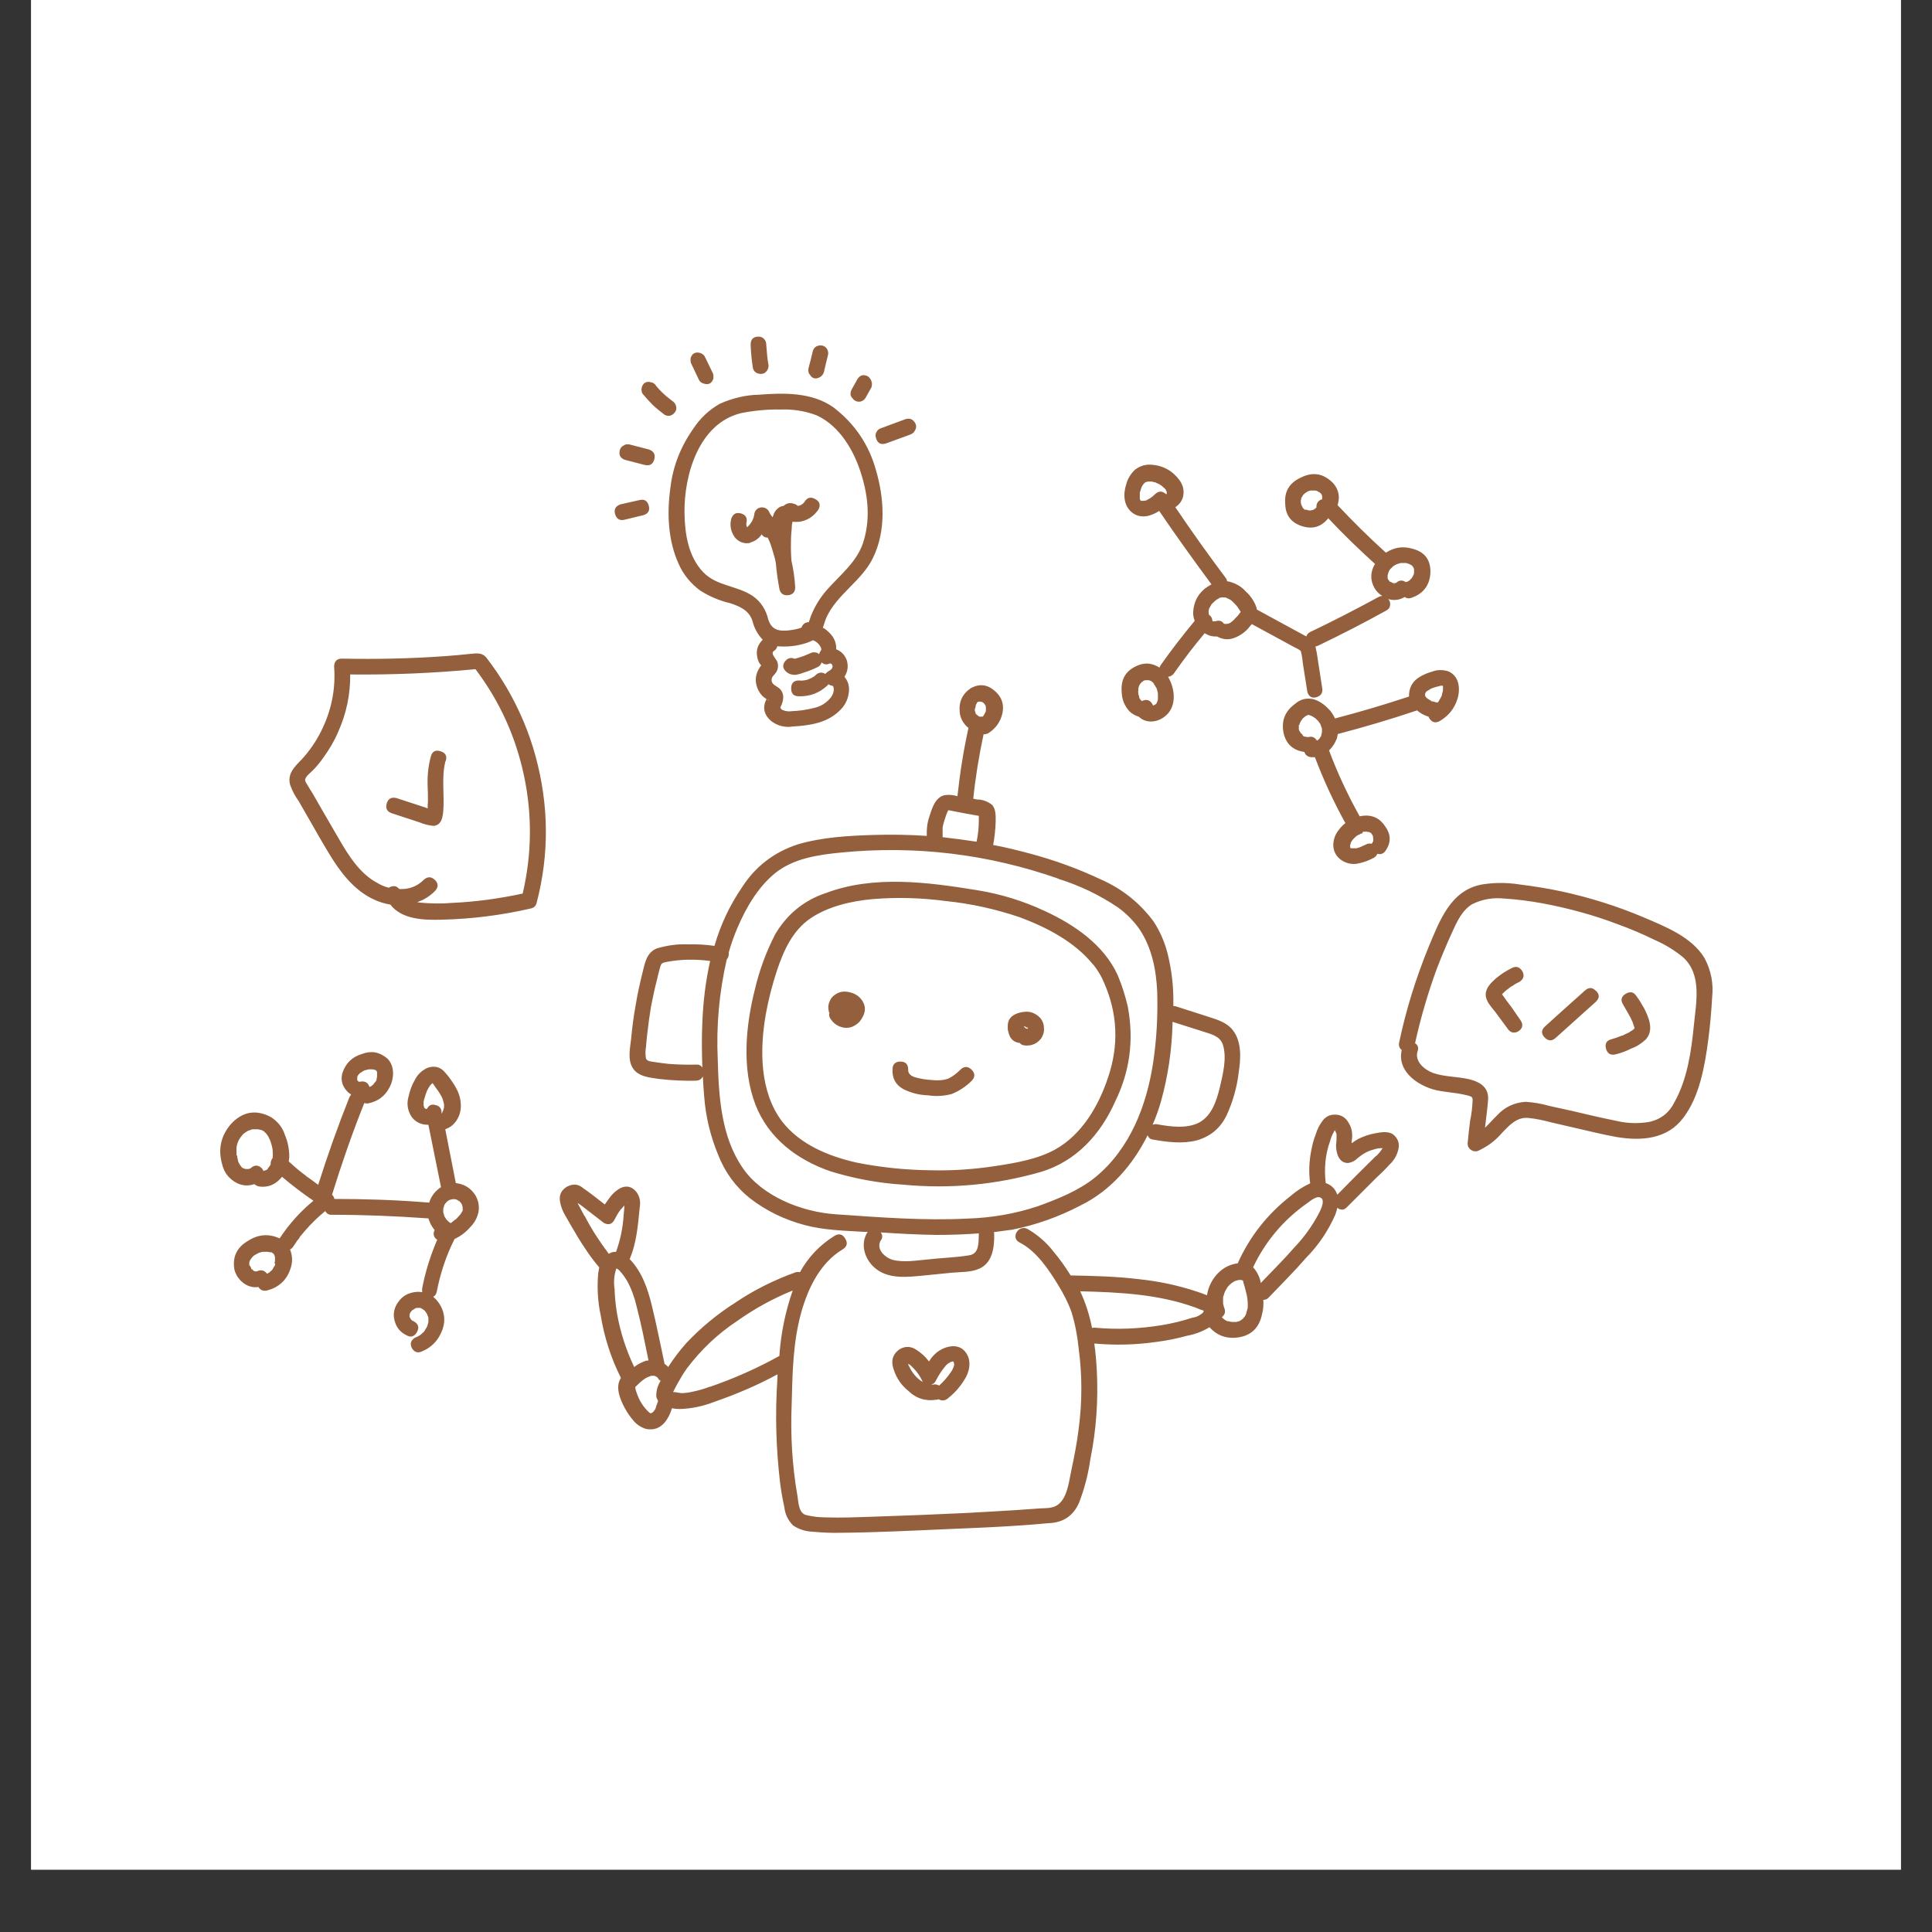 <svg xmlns="http://www.w3.org/2000/svg" xmlns:xlink="http://www.w3.org/1999/xlink" width="40" zoomAndPan="magnify" viewBox="0 0 30 30" height="40" preserveAspectRatio="xMidYMid meet" version="1.0"><rect x="0" y="0" width="30" height="30" fill="#333333" stroke="none"/><defs><clipPath id="ffe01cc56c"><path d="M 0.484 0 L 29.516 0 L 29.516 29.031 L 0.484 29.031 Z M 0.484 0 " clip-rule="nonzero"/></clipPath><clipPath id="9990bb4163"><path d="M 3.387 5.227 L 26.613 5.227 L 26.613 24 L 3.387 24 Z M 3.387 5.227 " clip-rule="nonzero"/></clipPath></defs><g clip-path="url(#ffe01cc56c)"><path fill="#ffffff" d="M 0.484 0 L 29.516 0 L 29.516 29.031 L 0.484 29.031 Z M 0.484 0 " fill-opacity="1" fill-rule="nonzero"/><path fill="#ffffff" d="M 0.484 0 L 29.516 0 L 29.516 29.031 L 0.484 29.031 Z M 0.484 0 " fill-opacity="1" fill-rule="nonzero"/></g><g clip-path="url(#9990bb4163)"><path fill="#935f3d" d="M 13.566 12.965 C 13.176 12.977 12.758 13 12.383 13.113 C 12.016 13.234 11.727 13.457 11.52 13.781 C 11.328 14.062 11.188 14.363 11.094 14.688 C 10.961 14.668 10.824 14.66 10.688 14.664 C 10.52 14.656 10.359 14.68 10.199 14.727 C 10.043 14.789 10.016 14.945 9.98 15.09 C 9.938 15.262 9.898 15.434 9.871 15.605 C 9.84 15.777 9.816 15.949 9.801 16.125 C 9.785 16.27 9.742 16.449 9.824 16.582 C 9.906 16.719 10.094 16.734 10.238 16.754 C 10.43 16.777 10.621 16.785 10.809 16.781 C 10.859 16.777 10.891 16.758 10.914 16.715 C 10.918 16.816 10.926 16.918 10.934 17.02 C 10.957 17.336 11.031 17.641 11.152 17.934 C 11.258 18.203 11.422 18.43 11.648 18.609 C 11.902 18.805 12.188 18.941 12.496 19.023 C 12.805 19.105 13.117 19.109 13.434 19.129 L 13.477 19.129 C 13.473 19.133 13.469 19.137 13.465 19.141 C 13.348 19.336 13.438 19.582 13.613 19.711 C 13.824 19.867 14.109 19.828 14.355 19.805 L 14.785 19.762 C 14.918 19.75 15.074 19.758 15.199 19.703 C 15.406 19.617 15.441 19.379 15.438 19.176 C 15.438 19.16 15.438 19.145 15.43 19.133 C 15.527 19.121 15.621 19.105 15.719 19.094 C 16.09 19.02 16.441 18.895 16.777 18.719 C 17.242 18.492 17.59 18.09 17.82 17.629 C 17.836 17.668 17.863 17.691 17.902 17.695 C 18.125 17.734 18.363 17.766 18.586 17.707 C 18.801 17.645 18.957 17.512 19.051 17.309 C 19.145 17.102 19.207 16.883 19.234 16.656 C 19.266 16.445 19.285 16.191 19.152 16.008 C 19.059 15.879 18.91 15.836 18.766 15.789 L 18.254 15.625 C 18.242 15.625 18.23 15.621 18.219 15.621 C 18.227 15.34 18.195 15.059 18.125 14.785 C 18.078 14.613 18.008 14.453 17.91 14.305 C 17.695 14.016 17.422 13.801 17.094 13.656 C 16.738 13.488 16.371 13.355 15.992 13.254 C 15.801 13.203 15.613 13.156 15.422 13.121 C 15.445 12.996 15.457 12.875 15.461 12.75 C 15.461 12.672 15.465 12.559 15.402 12.496 C 15.332 12.441 15.254 12.414 15.168 12.414 L 15.113 12.402 C 15.113 12.402 15.113 12.402 15.113 12.398 C 15.148 12.062 15.203 11.73 15.273 11.402 C 15.297 11.402 15.32 11.398 15.344 11.387 C 15.461 11.312 15.535 11.211 15.566 11.074 C 15.594 10.934 15.555 10.82 15.445 10.727 C 15.332 10.629 15.211 10.613 15.078 10.684 C 14.945 10.773 14.887 10.895 14.902 11.055 C 14.91 11.145 14.949 11.219 15.012 11.281 C 15.02 11.289 15.031 11.297 15.039 11.301 C 14.961 11.652 14.906 12.004 14.867 12.363 C 14.801 12.344 14.734 12.336 14.664 12.348 C 14.523 12.383 14.473 12.547 14.434 12.672 C 14.398 12.77 14.387 12.875 14.391 12.98 C 14.117 12.961 13.84 12.957 13.566 12.965 Z M 10.906 15.875 C 10.895 16.109 10.898 16.344 10.906 16.578 C 10.883 16.543 10.852 16.527 10.809 16.531 C 10.668 16.535 10.523 16.531 10.383 16.52 C 10.312 16.512 10.242 16.504 10.168 16.492 C 10.125 16.484 10.051 16.484 10.031 16.438 C 10.02 16.379 10.02 16.316 10.031 16.258 C 10.035 16.188 10.043 16.121 10.051 16.051 C 10.066 15.91 10.086 15.77 10.109 15.629 C 10.137 15.492 10.164 15.355 10.199 15.223 C 10.215 15.156 10.23 15.086 10.25 15.02 C 10.27 14.953 10.281 14.953 10.344 14.938 C 10.57 14.895 10.797 14.891 11.027 14.922 C 10.957 15.238 10.918 15.555 10.906 15.875 Z M 15.051 19.492 C 14.844 19.527 14.629 19.531 14.422 19.555 C 14.238 19.57 14.039 19.609 13.859 19.562 C 13.742 19.527 13.598 19.398 13.676 19.262 C 13.707 19.223 13.707 19.18 13.676 19.137 C 13.965 19.156 14.254 19.172 14.543 19.176 C 14.762 19.176 14.98 19.168 15.199 19.152 C 15.199 19.16 15.199 19.168 15.199 19.176 C 15.195 19.301 15.203 19.469 15.051 19.492 Z M 18.207 15.902 C 18.207 15.891 18.207 15.879 18.207 15.867 L 18.664 16.012 C 18.789 16.055 18.938 16.078 18.988 16.219 C 19.055 16.426 18.988 16.684 18.941 16.887 C 18.891 17.09 18.82 17.316 18.629 17.426 C 18.438 17.531 18.176 17.496 17.965 17.457 C 17.941 17.453 17.918 17.457 17.898 17.465 C 17.949 17.348 17.992 17.227 18.027 17.105 C 18.137 16.711 18.195 16.312 18.207 15.902 Z M 16.438 13.648 C 16.766 13.75 17.074 13.898 17.359 14.09 C 17.488 14.184 17.602 14.297 17.695 14.43 C 17.887 14.719 17.953 15.059 17.969 15.398 C 17.98 15.77 17.961 16.133 17.906 16.5 C 17.805 17.168 17.547 17.836 17.012 18.277 C 16.754 18.488 16.426 18.617 16.117 18.73 C 15.762 18.848 15.398 18.91 15.023 18.922 C 14.344 18.957 13.652 18.902 12.973 18.855 C 12.453 18.82 11.832 18.578 11.531 18.133 C 11.195 17.645 11.16 17.016 11.145 16.445 C 11.121 15.922 11.168 15.406 11.285 14.898 C 11.312 14.867 11.32 14.832 11.316 14.789 C 11.352 14.66 11.398 14.531 11.453 14.402 C 11.586 14.094 11.766 13.781 12.031 13.562 C 12.32 13.328 12.703 13.273 13.062 13.238 C 14.219 13.125 15.344 13.262 16.438 13.645 Z M 15.16 10.949 Z M 15.16 10.941 C 15.16 10.945 15.16 10.945 15.16 10.949 C 15.16 10.949 15.16 10.941 15.16 10.941 Z M 15.145 10.996 C 15.145 10.996 15.145 10.992 15.145 10.992 C 15.145 10.98 15.148 10.969 15.152 10.961 L 15.152 10.949 C 15.156 10.941 15.16 10.93 15.168 10.922 L 15.168 10.914 L 15.18 10.902 C 15.18 10.902 15.184 10.898 15.188 10.898 L 15.195 10.895 L 15.223 10.895 L 15.242 10.898 C 15.254 10.902 15.262 10.906 15.27 10.914 C 15.277 10.918 15.285 10.926 15.289 10.934 C 15.289 10.941 15.301 10.949 15.305 10.957 C 15.305 10.965 15.305 10.977 15.309 10.98 C 15.316 10.988 15.309 10.98 15.309 10.988 C 15.309 10.996 15.309 11.012 15.309 11.02 L 15.309 11.031 C 15.309 11.043 15.305 11.051 15.301 11.062 L 15.293 11.074 C 15.289 11.086 15.281 11.094 15.277 11.105 C 15.273 11.109 15.27 11.113 15.27 11.117 L 15.258 11.129 C 15.25 11.125 15.242 11.125 15.234 11.129 L 15.219 11.129 L 15.203 11.125 L 15.18 11.109 L 15.164 11.094 C 15.16 11.094 15.16 11.09 15.156 11.09 C 15.156 11.09 15.152 11.09 15.152 11.086 C 15.152 11.078 15.152 11.074 15.148 11.07 C 15.141 11.066 15.148 11.07 15.145 11.066 L 15.145 11.059 C 15.145 11.055 15.141 11.047 15.137 11.039 C 15.137 11.039 15.137 11.035 15.137 11.031 C 15.137 11.02 15.137 11.012 15.137 11 C 15.137 11 15.137 11 15.137 10.996 C 15.145 11.004 15.145 11.012 15.145 10.996 Z M 14.727 12.582 Z M 14.637 12.965 C 14.637 12.961 14.637 12.953 14.637 12.945 L 14.637 12.859 C 14.637 12.84 14.645 12.816 14.648 12.797 C 14.66 12.75 14.676 12.703 14.691 12.66 C 14.691 12.648 14.699 12.641 14.703 12.633 L 14.703 12.625 L 14.715 12.602 C 14.719 12.594 14.719 12.59 14.723 12.582 L 14.734 12.582 L 14.816 12.598 L 15.02 12.637 C 15.078 12.645 15.137 12.66 15.199 12.668 C 15.199 12.691 15.199 12.715 15.199 12.742 C 15.199 12.852 15.188 12.961 15.164 13.07 C 14.988 13.043 14.812 13.02 14.637 13 C 14.637 12.988 14.637 12.977 14.637 12.965 Z M 13.344 15.484 C 13.445 15.586 13.457 15.699 13.379 15.82 C 13.363 15.844 13.348 15.867 13.324 15.887 C 13.297 15.91 13.266 15.93 13.23 15.945 C 13.172 15.965 13.113 15.965 13.055 15.945 C 12.984 15.922 12.93 15.875 12.891 15.812 C 12.875 15.785 12.871 15.758 12.879 15.727 C 12.871 15.715 12.867 15.703 12.867 15.691 C 12.855 15.637 12.863 15.586 12.887 15.539 C 12.898 15.512 12.918 15.484 12.941 15.465 C 13.02 15.398 13.105 15.383 13.203 15.41 C 13.258 15.422 13.305 15.449 13.344 15.484 Z M 15.832 16.191 C 15.848 16.211 15.867 16.227 15.891 16.23 C 15.914 16.234 15.941 16.238 15.965 16.234 C 16 16.234 16.031 16.223 16.062 16.211 C 16.109 16.188 16.145 16.156 16.172 16.117 C 16.199 16.07 16.215 16.023 16.211 15.973 C 16.211 15.895 16.184 15.828 16.121 15.777 C 16.098 15.758 16.066 15.738 16.035 15.727 C 15.996 15.711 15.957 15.707 15.914 15.711 C 15.812 15.719 15.684 15.762 15.656 15.871 C 15.648 15.902 15.648 15.93 15.648 15.961 C 15.648 15.992 15.656 16.02 15.664 16.047 C 15.688 16.133 15.742 16.184 15.832 16.195 Z M 15.945 15.957 L 15.961 15.957 C 15.961 15.957 15.961 15.957 15.961 15.961 L 15.961 15.973 L 15.934 15.973 C 15.922 15.961 15.91 15.949 15.895 15.941 L 15.914 15.938 Z M 14.723 16.75 C 14.797 16.715 14.859 16.664 14.918 16.605 C 14.973 16.555 15.031 16.555 15.086 16.609 C 15.141 16.664 15.145 16.723 15.09 16.781 C 15 16.871 14.895 16.941 14.777 16.988 C 14.656 17.02 14.535 17.027 14.41 17.008 C 14.277 17.004 14.152 16.973 14.031 16.914 C 13.91 16.848 13.852 16.746 13.859 16.605 C 13.859 16.527 13.902 16.484 13.98 16.484 C 14.062 16.484 14.102 16.527 14.102 16.605 C 14.098 16.668 14.141 16.707 14.207 16.727 C 14.289 16.75 14.375 16.766 14.465 16.77 C 14.551 16.781 14.637 16.777 14.723 16.75 Z M 12.824 13.867 C 12.484 13.98 12.223 14.195 12.039 14.504 C 11.898 14.777 11.793 15.062 11.723 15.359 C 11.578 15.93 11.516 16.59 11.73 17.152 C 11.934 17.676 12.375 18.008 12.895 18.188 C 13.262 18.301 13.637 18.371 14.02 18.395 C 14.75 18.465 15.469 18.398 16.172 18.195 C 16.715 18.027 17.09 17.613 17.316 17.105 C 17.547 16.633 17.609 16.145 17.512 15.629 C 17.473 15.461 17.422 15.301 17.355 15.141 C 17.141 14.672 16.684 14.359 16.227 14.148 C 15.895 13.992 15.543 13.883 15.18 13.824 C 14.414 13.699 13.57 13.586 12.824 13.867 Z M 16.973 14.973 C 17.043 15.062 17.102 15.156 17.145 15.262 C 17.355 15.742 17.375 16.23 17.207 16.727 C 17.062 17.168 16.801 17.617 16.387 17.848 C 16.113 18 15.77 18.059 15.465 18.105 C 15.133 18.156 14.797 18.18 14.461 18.172 C 14.066 18.168 13.68 18.129 13.293 18.051 C 12.863 17.953 12.418 17.77 12.141 17.41 C 11.793 16.945 11.797 16.293 11.891 15.75 C 11.934 15.516 11.992 15.289 12.066 15.066 C 12.168 14.762 12.305 14.453 12.582 14.262 C 12.859 14.074 13.215 13.992 13.551 13.961 C 13.93 13.93 14.312 13.941 14.691 13.992 C 15.078 14.031 15.461 14.117 15.832 14.242 C 16.25 14.398 16.684 14.621 16.973 14.977 Z M 21.625 17.609 C 21.543 17.562 21.438 17.582 21.352 17.598 C 21.262 17.613 21.176 17.645 21.094 17.684 C 21.059 17.703 21.023 17.727 20.992 17.75 C 20.992 17.75 20.988 17.75 20.988 17.75 C 20.988 17.715 20.996 17.68 20.996 17.656 C 21 17.574 20.984 17.504 20.941 17.434 C 20.898 17.359 20.836 17.316 20.754 17.309 C 20.668 17.301 20.598 17.328 20.543 17.395 C 20.492 17.461 20.453 17.535 20.43 17.617 C 20.398 17.695 20.379 17.773 20.363 17.855 C 20.328 18.027 20.32 18.203 20.344 18.375 C 20.234 18.426 20.137 18.488 20.047 18.566 C 19.684 18.848 19.406 19.199 19.219 19.617 C 19.094 19.633 18.992 19.688 18.906 19.777 C 18.816 19.875 18.762 19.984 18.742 20.113 C 18.688 20.09 18.629 20.07 18.582 20.055 C 18.289 19.957 17.988 19.895 17.684 19.863 C 17.332 19.82 16.98 19.812 16.625 19.805 C 16.543 19.672 16.453 19.547 16.355 19.43 C 16.242 19.285 16.109 19.172 15.953 19.082 C 15.812 19.012 15.688 19.223 15.832 19.293 C 16.094 19.426 16.289 19.719 16.438 19.965 C 16.516 20.094 16.586 20.227 16.637 20.371 C 16.695 20.555 16.73 20.746 16.75 20.941 C 16.805 21.355 16.805 21.77 16.75 22.184 C 16.723 22.406 16.68 22.625 16.633 22.844 C 16.598 23.008 16.574 23.254 16.43 23.363 C 16.355 23.422 16.246 23.418 16.156 23.422 L 15.773 23.449 C 15.531 23.465 15.281 23.477 15.035 23.492 C 14.543 23.516 14.055 23.535 13.566 23.551 C 13.324 23.559 13.078 23.57 12.828 23.562 C 12.723 23.562 12.613 23.551 12.508 23.523 C 12.402 23.488 12.398 23.328 12.383 23.23 C 12.301 22.762 12.273 22.285 12.293 21.809 C 12.305 21.324 12.312 20.836 12.445 20.367 C 12.551 19.996 12.738 19.609 13.082 19.402 C 13.152 19.359 13.168 19.305 13.125 19.234 C 13.086 19.164 13.027 19.148 12.957 19.191 C 12.73 19.332 12.551 19.52 12.422 19.754 C 12.402 19.75 12.379 19.75 12.359 19.754 C 12.023 19.875 11.707 20.031 11.414 20.23 C 11.137 20.406 10.887 20.613 10.66 20.852 C 10.555 20.969 10.461 21.094 10.375 21.227 C 10.359 21.207 10.34 21.191 10.32 21.18 C 10.254 20.875 10.195 20.57 10.121 20.27 C 10.059 20.012 9.965 19.742 9.777 19.551 C 9.887 19.297 9.906 19.016 9.934 18.746 C 9.949 18.656 9.934 18.578 9.879 18.504 C 9.809 18.422 9.723 18.402 9.625 18.453 C 9.559 18.492 9.504 18.543 9.461 18.605 C 9.438 18.637 9.414 18.672 9.391 18.703 C 9.281 18.617 9.168 18.527 9.055 18.449 C 8.977 18.383 8.895 18.379 8.805 18.426 C 8.719 18.477 8.68 18.551 8.695 18.652 C 8.707 18.727 8.734 18.801 8.773 18.867 C 8.805 18.922 8.836 18.977 8.867 19.031 C 8.938 19.152 9.008 19.273 9.086 19.387 C 9.152 19.488 9.227 19.59 9.305 19.68 C 9.301 19.711 9.293 19.742 9.289 19.77 C 9.27 19.992 9.281 20.211 9.328 20.426 C 9.383 20.766 9.488 21.09 9.641 21.395 L 9.641 21.398 C 9.547 21.539 9.633 21.738 9.703 21.867 C 9.742 21.938 9.785 22 9.836 22.059 C 9.887 22.121 9.953 22.164 10.031 22.188 C 10.145 22.211 10.242 22.18 10.32 22.09 C 10.375 22.023 10.41 21.949 10.434 21.867 C 10.473 21.875 10.512 21.879 10.551 21.879 C 10.734 21.875 10.914 21.836 11.086 21.77 C 11.426 21.652 11.758 21.512 12.074 21.34 L 12.07 21.434 C 12.035 21.965 12.051 22.496 12.113 23.023 C 12.129 23.152 12.152 23.281 12.18 23.406 C 12.191 23.516 12.238 23.609 12.316 23.688 C 12.41 23.75 12.512 23.781 12.625 23.785 C 12.762 23.797 12.902 23.805 13.039 23.801 C 13.582 23.797 14.121 23.77 14.664 23.746 C 15.203 23.723 15.742 23.703 16.277 23.652 C 16.508 23.645 16.668 23.539 16.758 23.328 C 16.84 23.113 16.898 22.891 16.93 22.664 C 17.023 22.207 17.055 21.742 17.031 21.277 C 17.023 21.137 17.012 21 16.992 20.863 L 17.004 20.863 C 17.324 20.891 17.645 20.883 17.965 20.836 C 18.121 20.816 18.277 20.785 18.43 20.742 C 18.555 20.719 18.672 20.676 18.781 20.609 C 18.887 20.727 19.016 20.781 19.172 20.773 C 19.406 20.758 19.551 20.637 19.598 20.402 C 19.617 20.332 19.621 20.258 19.617 20.184 C 19.652 20.184 19.68 20.172 19.703 20.145 C 19.898 19.941 20.102 19.738 20.285 19.527 C 20.477 19.332 20.625 19.109 20.734 18.863 C 20.746 18.828 20.758 18.793 20.766 18.754 C 20.82 18.797 20.871 18.793 20.918 18.742 L 21.363 18.297 C 21.438 18.227 21.512 18.156 21.578 18.082 C 21.645 18.02 21.688 17.945 21.711 17.859 C 21.738 17.758 21.711 17.676 21.625 17.609 Z M 9.742 18.668 L 9.746 18.66 C 9.75 18.668 9.746 18.672 9.742 18.668 Z M 9.703 18.652 Z M 8.945 18.625 Z M 8.914 18.633 Z M 9.074 18.879 C 9.043 18.824 9.016 18.766 8.984 18.711 L 8.969 18.68 L 9.027 18.719 L 9.133 18.801 L 9.375 18.988 C 9.445 19.027 9.5 19.012 9.539 18.945 C 9.566 18.891 9.594 18.84 9.629 18.793 C 9.637 18.785 9.668 18.75 9.695 18.719 C 9.695 18.77 9.688 18.82 9.684 18.867 C 9.672 19.066 9.633 19.254 9.566 19.438 C 9.527 19.438 9.488 19.445 9.453 19.469 C 9.312 19.281 9.184 19.086 9.078 18.879 Z M 9.578 20.379 C 9.559 20.258 9.547 20.137 9.543 20.016 C 9.527 19.91 9.535 19.809 9.566 19.711 L 9.574 19.695 C 9.586 19.703 9.605 19.715 9.617 19.727 C 9.664 19.777 9.703 19.832 9.738 19.891 C 9.805 20.012 9.852 20.145 9.883 20.277 C 9.957 20.559 10.012 20.84 10.07 21.125 C 10.059 21.125 10.047 21.129 10.031 21.129 C 9.965 21.152 9.902 21.184 9.848 21.227 C 9.719 20.957 9.629 20.676 9.578 20.379 Z M 9.863 21.535 Z M 10.184 21.863 C 10.172 21.887 10.16 21.906 10.141 21.926 L 10.137 21.93 L 10.121 21.938 L 10.109 21.945 L 10.098 21.945 L 10.09 21.938 L 10.082 21.934 C 9.992 21.852 9.926 21.75 9.887 21.629 C 9.875 21.602 9.867 21.57 9.863 21.539 C 9.863 21.543 9.863 21.539 9.863 21.539 L 9.879 21.523 C 9.922 21.48 9.965 21.441 10.016 21.406 L 10.051 21.387 L 10.07 21.379 L 10.082 21.375 L 10.113 21.363 C 10.125 21.363 10.137 21.363 10.148 21.363 L 10.16 21.363 L 10.188 21.375 C 10.199 21.383 10.215 21.395 10.199 21.379 L 10.211 21.391 C 10.211 21.391 10.211 21.391 10.215 21.398 C 10.223 21.414 10.238 21.43 10.258 21.441 C 10.211 21.516 10.188 21.598 10.191 21.684 C 10.195 21.711 10.207 21.73 10.219 21.754 C 10.215 21.762 10.211 21.77 10.211 21.777 C 10.199 21.805 10.184 21.852 10.18 21.867 Z M 11.027 21.531 C 10.934 21.566 10.84 21.594 10.742 21.613 C 10.695 21.625 10.645 21.629 10.594 21.633 C 10.551 21.633 10.496 21.613 10.453 21.617 C 10.453 21.609 10.461 21.602 10.465 21.59 C 10.484 21.551 10.504 21.512 10.527 21.473 C 10.57 21.395 10.617 21.316 10.668 21.246 C 10.887 20.957 11.141 20.715 11.441 20.516 C 11.711 20.324 12 20.164 12.309 20.039 C 12.195 20.367 12.125 20.707 12.102 21.055 C 11.758 21.246 11.398 21.406 11.023 21.535 Z M 20.742 17.539 C 20.742 17.547 20.742 17.547 20.734 17.547 C 20.727 17.547 20.738 17.539 20.738 17.543 Z M 19.293 19.867 C 19.289 19.859 19.293 19.867 19.293 19.867 Z M 19.273 19.859 Z M 18.68 20.383 C 18.633 20.426 18.578 20.453 18.516 20.461 C 18.359 20.512 18.199 20.551 18.035 20.578 C 17.695 20.633 17.352 20.648 17.008 20.617 C 16.992 20.613 16.973 20.617 16.957 20.621 C 16.918 20.422 16.859 20.234 16.773 20.051 C 17.375 20.066 17.984 20.094 18.555 20.301 C 18.59 20.312 18.625 20.332 18.656 20.34 C 18.691 20.352 18.703 20.352 18.68 20.379 Z M 19.375 20.293 C 19.375 20.293 19.375 20.297 19.375 20.297 C 19.375 20.312 19.371 20.324 19.367 20.336 C 19.363 20.352 19.359 20.367 19.352 20.383 L 19.352 20.395 C 19.348 20.406 19.344 20.414 19.34 20.422 L 19.328 20.445 C 19.324 20.445 19.324 20.449 19.32 20.453 L 19.312 20.461 C 19.309 20.469 19.301 20.473 19.297 20.48 L 19.285 20.488 C 19.281 20.492 19.277 20.492 19.277 20.496 L 19.262 20.504 L 19.242 20.516 C 19.227 20.52 19.211 20.523 19.195 20.527 L 19.172 20.527 C 19.156 20.527 19.141 20.527 19.125 20.527 L 19.09 20.52 L 19.07 20.516 L 19.059 20.516 C 19.047 20.508 19.031 20.504 19.02 20.496 C 19.016 20.492 19.012 20.488 19.008 20.484 C 19.004 20.484 19 20.48 18.996 20.477 C 18.988 20.469 18.98 20.461 18.973 20.453 C 19.016 20.418 19.031 20.379 19.016 20.324 C 19.008 20.309 19.004 20.293 19 20.273 C 18.996 20.258 18.996 20.25 18.992 20.246 C 18.992 20.215 18.992 20.188 18.992 20.156 C 18.992 20.152 18.992 20.148 18.992 20.145 C 18.992 20.137 18.996 20.129 19 20.121 C 19.004 20.105 19.008 20.094 19.012 20.078 L 19.02 20.062 C 19.02 20.059 19.023 20.047 19.023 20.051 C 19.031 20.035 19.043 20.02 19.051 20.004 C 19.055 19.996 19.062 19.988 19.066 19.98 L 19.094 19.949 C 19.102 19.945 19.109 19.938 19.113 19.934 L 19.121 19.926 C 19.137 19.918 19.148 19.906 19.164 19.898 L 19.188 19.887 L 19.191 19.887 C 19.207 19.883 19.219 19.879 19.234 19.875 L 19.27 19.875 L 19.289 19.879 C 19.289 19.879 19.297 19.891 19.293 19.879 L 19.301 19.887 C 19.301 19.887 19.301 19.895 19.305 19.898 L 19.305 19.906 C 19.32 19.949 19.332 20 19.344 20.047 C 19.367 20.125 19.379 20.207 19.375 20.293 Z M 20.484 18.832 C 20.383 19.027 20.254 19.207 20.102 19.367 C 19.934 19.559 19.754 19.738 19.578 19.922 C 19.562 19.836 19.527 19.762 19.473 19.695 L 19.457 19.68 C 19.648 19.277 19.93 18.941 20.297 18.684 C 20.344 18.652 20.457 18.547 20.523 18.609 C 20.57 18.66 20.508 18.785 20.484 18.832 Z M 21.367 17.949 C 21.164 18.148 20.965 18.348 20.766 18.551 C 20.758 18.527 20.746 18.508 20.734 18.484 C 20.699 18.43 20.648 18.391 20.586 18.371 C 20.559 18.145 20.578 17.926 20.656 17.711 C 20.668 17.66 20.691 17.613 20.715 17.57 C 20.719 17.562 20.723 17.559 20.723 17.551 C 20.734 17.562 20.742 17.578 20.742 17.578 C 20.746 17.59 20.75 17.598 20.754 17.609 C 20.754 17.668 20.754 17.727 20.746 17.781 C 20.746 17.898 20.785 18.059 20.93 18.059 C 20.992 18.051 21.043 18.023 21.086 17.98 C 21.129 17.945 21.172 17.914 21.219 17.891 C 21.258 17.871 21.305 17.855 21.348 17.844 C 21.387 17.832 21.426 17.828 21.469 17.828 C 21.441 17.875 21.406 17.918 21.367 17.953 Z M 14.547 21 C 14.5 21.039 14.457 21.086 14.426 21.141 C 14.367 21.062 14.301 21.004 14.219 20.953 C 14.137 20.902 14.051 20.902 13.965 20.953 C 13.879 21.016 13.844 21.094 13.859 21.199 C 13.895 21.359 13.977 21.496 14.105 21.598 C 14.23 21.719 14.379 21.762 14.547 21.734 C 14.559 21.734 14.566 21.73 14.574 21.727 C 14.629 21.758 14.68 21.75 14.727 21.707 C 14.84 21.617 14.93 21.508 15 21.383 C 15.07 21.25 15.082 21.082 14.969 20.969 C 14.859 20.859 14.672 20.902 14.547 21 Z M 14.102 21.156 C 14.102 21.156 14.109 21.156 14.102 21.156 Z M 14.086 21.164 C 14.082 21.164 14.082 21.152 14.086 21.164 Z M 14.109 21.207 C 14.105 21.195 14.105 21.188 14.102 21.176 C 14.113 21.184 14.129 21.191 14.137 21.199 C 14.215 21.27 14.277 21.348 14.32 21.441 C 14.324 21.449 14.328 21.457 14.336 21.461 C 14.32 21.453 14.305 21.445 14.289 21.434 C 14.211 21.375 14.152 21.297 14.113 21.207 Z M 14.816 21.176 L 14.816 21.18 C 14.816 21.18 14.816 21.203 14.816 21.199 C 14.805 21.242 14.785 21.281 14.758 21.316 C 14.707 21.391 14.648 21.457 14.582 21.516 C 14.551 21.496 14.52 21.492 14.488 21.5 C 14.477 21.5 14.469 21.5 14.457 21.5 C 14.492 21.492 14.516 21.473 14.531 21.441 C 14.57 21.363 14.617 21.289 14.672 21.223 C 14.695 21.191 14.723 21.168 14.758 21.152 C 14.77 21.145 14.785 21.141 14.797 21.141 C 14.797 21.141 14.785 21.137 14.797 21.141 C 14.812 21.145 14.797 21.133 14.809 21.148 C 14.801 21.141 14.809 21.148 14.809 21.148 C 14.809 21.148 14.812 21.164 14.812 21.168 Z M 15.172 11.094 C 15.172 11.094 15.172 11.094 15.172 11.086 C 15.172 11.086 15.168 11.086 15.172 11.094 Z M 15.211 10.887 Z M 15.145 11 L 15.145 10.988 C 15.145 10.992 15.145 10.996 15.145 11 Z M 15.152 11.062 C 15.156 11.066 15.156 11.066 15.156 11.07 Z M 26.469 14.879 C 26.27 14.547 25.855 14.387 25.516 14.242 C 25.109 14.07 24.688 13.938 24.258 13.844 C 24.039 13.797 23.82 13.762 23.598 13.734 C 23.402 13.703 23.207 13.703 23.012 13.734 C 22.523 13.824 22.355 14.297 22.184 14.703 C 21.988 15.184 21.832 15.68 21.727 16.184 C 21.715 16.234 21.727 16.273 21.766 16.305 C 21.684 16.656 22.062 16.895 22.367 16.941 C 22.457 16.957 22.551 16.965 22.645 16.98 C 22.695 16.988 22.746 17 22.797 17.012 C 22.844 17.027 22.859 17.027 22.867 17.07 C 22.863 17.184 22.852 17.293 22.828 17.402 C 22.812 17.52 22.801 17.637 22.789 17.758 C 22.789 17.797 22.805 17.828 22.836 17.852 C 22.867 17.875 22.902 17.883 22.941 17.875 C 23.09 17.809 23.219 17.715 23.324 17.59 C 23.438 17.473 23.551 17.344 23.73 17.359 C 23.855 17.371 23.973 17.398 24.094 17.43 L 24.449 17.512 C 24.668 17.562 24.887 17.617 25.105 17.656 C 25.488 17.719 25.887 17.691 26.137 17.359 C 26.391 17.027 26.473 16.551 26.527 16.137 C 26.555 15.922 26.574 15.703 26.586 15.488 C 26.609 15.273 26.57 15.07 26.469 14.879 Z M 26.301 15.934 C 26.262 16.328 26.199 16.758 26.004 17.109 C 25.922 17.277 25.789 17.383 25.605 17.422 C 25.438 17.449 25.27 17.445 25.105 17.406 C 24.871 17.359 24.641 17.305 24.41 17.25 L 24.055 17.172 C 23.934 17.137 23.812 17.117 23.688 17.109 C 23.512 17.121 23.363 17.191 23.246 17.32 C 23.184 17.379 23.125 17.449 23.059 17.512 C 23.074 17.375 23.094 17.242 23.105 17.102 C 23.129 16.895 23 16.805 22.812 16.758 C 22.625 16.715 22.438 16.723 22.262 16.664 C 22.125 16.617 21.961 16.484 22.012 16.324 C 22.031 16.273 22.02 16.23 21.973 16.199 C 22.059 15.809 22.172 15.422 22.309 15.047 C 22.383 14.855 22.461 14.668 22.547 14.48 C 22.621 14.316 22.699 14.141 22.855 14.043 C 23.016 13.961 23.188 13.934 23.363 13.953 C 23.562 13.965 23.758 13.992 23.953 14.027 C 24.352 14.102 24.742 14.207 25.121 14.352 C 25.316 14.422 25.508 14.504 25.691 14.594 C 25.852 14.664 26 14.754 26.133 14.863 C 26.434 15.133 26.336 15.574 26.301 15.934 Z M 23.41 15.363 C 23.434 15.34 23.461 15.32 23.492 15.305 C 23.523 15.281 23.559 15.262 23.594 15.246 C 23.66 15.203 23.676 15.148 23.637 15.078 C 23.594 15.012 23.539 14.996 23.469 15.035 C 23.383 15.078 23.305 15.129 23.23 15.191 C 23.156 15.258 23.07 15.336 23.07 15.445 C 23.07 15.551 23.164 15.641 23.223 15.719 L 23.41 15.973 C 23.453 16.035 23.508 16.051 23.574 16.016 C 23.641 15.973 23.656 15.918 23.617 15.852 L 23.469 15.637 C 23.441 15.602 23.418 15.57 23.391 15.535 C 23.387 15.527 23.344 15.465 23.324 15.441 L 23.324 15.438 C 23.352 15.41 23.379 15.383 23.41 15.359 Z M 23.316 15.445 C 23.316 15.453 23.316 15.449 23.316 15.445 Z M 24.781 15.383 C 24.84 15.441 24.84 15.496 24.781 15.555 C 24.574 15.742 24.367 15.926 24.16 16.113 C 24.102 16.168 24.043 16.168 23.988 16.113 C 23.93 16.055 23.93 15.996 23.988 15.941 C 24.195 15.754 24.402 15.566 24.609 15.383 C 24.668 15.328 24.727 15.328 24.781 15.387 Z M 25.383 15.965 C 25.383 15.965 25.383 15.961 25.383 15.957 Z M 25.52 15.637 C 25.598 15.789 25.691 15.992 25.555 16.141 C 25.488 16.203 25.418 16.25 25.332 16.281 C 25.254 16.32 25.172 16.352 25.09 16.371 C 25.012 16.391 24.961 16.363 24.938 16.285 C 24.918 16.207 24.945 16.156 25.023 16.137 C 25.062 16.125 25.105 16.113 25.141 16.098 L 25.18 16.082 L 25.188 16.082 L 25.199 16.078 L 25.262 16.047 C 25.285 16.039 25.305 16.027 25.324 16.012 L 25.344 16 C 25.344 16 25.359 15.992 25.359 15.988 C 25.359 15.988 25.375 15.973 25.379 15.973 C 25.379 15.973 25.379 15.977 25.379 15.98 L 25.379 15.973 C 25.379 15.973 25.379 15.969 25.379 15.969 L 25.379 15.957 C 25.379 15.949 25.375 15.941 25.371 15.934 C 25.367 15.922 25.359 15.895 25.352 15.875 L 25.348 15.863 L 25.336 15.84 C 25.328 15.816 25.316 15.797 25.305 15.777 C 25.273 15.715 25.234 15.656 25.203 15.598 C 25.16 15.527 25.176 15.473 25.246 15.43 C 25.316 15.391 25.371 15.402 25.414 15.473 C 25.453 15.523 25.488 15.582 25.52 15.641 Z M 7.871 10.684 C 7.777 10.523 7.672 10.367 7.555 10.215 C 7.477 10.121 7.391 10.148 7.277 10.156 C 7.164 10.168 7.031 10.18 6.918 10.188 C 6.383 10.227 5.848 10.238 5.312 10.227 C 5.23 10.227 5.191 10.27 5.188 10.348 C 5.215 10.703 5.145 11.039 4.984 11.359 C 4.906 11.516 4.805 11.66 4.688 11.789 C 4.578 11.902 4.453 12.016 4.508 12.195 C 4.539 12.281 4.582 12.363 4.637 12.438 L 4.809 12.738 C 4.906 12.906 5 13.074 5.102 13.242 C 5.273 13.527 5.488 13.82 5.801 13.965 C 5.883 14.004 5.969 14.031 6.062 14.047 C 6.238 14.277 6.578 14.289 6.859 14.281 C 7.328 14.27 7.793 14.211 8.25 14.105 C 8.293 14.094 8.32 14.066 8.332 14.023 C 8.531 13.262 8.523 12.504 8.316 11.742 C 8.215 11.371 8.066 11.02 7.871 10.684 Z M 8.117 13.875 C 7.754 13.953 7.387 14.004 7.02 14.02 C 6.855 14.035 6.688 14.031 6.523 14.016 L 6.477 14.008 C 6.586 13.973 6.676 13.914 6.754 13.836 C 6.809 13.777 6.809 13.719 6.754 13.664 C 6.695 13.609 6.641 13.609 6.582 13.66 C 6.477 13.766 6.348 13.812 6.199 13.805 C 6.168 13.766 6.129 13.75 6.078 13.766 C 6.062 13.77 6.051 13.773 6.039 13.785 C 5.98 13.77 5.926 13.75 5.875 13.719 C 5.598 13.578 5.422 13.301 5.27 13.039 C 5.18 12.887 5.09 12.727 5 12.574 L 4.859 12.328 C 4.832 12.289 4.809 12.246 4.785 12.207 C 4.77 12.18 4.734 12.137 4.738 12.105 C 4.746 12.051 4.836 11.988 4.871 11.949 C 4.926 11.891 4.977 11.828 5.023 11.762 C 5.113 11.637 5.191 11.508 5.25 11.367 C 5.379 11.082 5.441 10.781 5.438 10.473 C 6.086 10.48 6.734 10.453 7.383 10.391 C 7.758 10.887 8.008 11.438 8.137 12.047 C 8.266 12.656 8.258 13.266 8.117 13.871 Z M 6.918 11.816 C 6.848 12.082 6.91 12.359 6.879 12.633 C 6.867 12.723 6.84 12.816 6.73 12.824 C 6.652 12.816 6.578 12.797 6.504 12.766 L 6.086 12.629 C 6.012 12.605 5.984 12.555 6.004 12.48 C 6.027 12.402 6.074 12.375 6.152 12.391 L 6.449 12.488 L 6.605 12.539 C 6.617 12.543 6.629 12.547 6.641 12.555 C 6.641 12.516 6.641 12.48 6.645 12.445 C 6.645 12.371 6.645 12.297 6.641 12.223 C 6.633 12.062 6.648 11.906 6.688 11.754 C 6.707 11.672 6.758 11.641 6.836 11.664 C 6.918 11.688 6.945 11.738 6.922 11.816 Z M 18.875 9.641 Z M 18.852 9.641 Z M 20.254 11.434 Z M 20.23 11.418 L 20.223 11.414 C 20.23 11.418 20.234 11.418 20.23 11.418 Z M 20.164 11.312 C 20.164 11.316 20.164 11.316 20.164 11.32 C 20.164 11.316 20.164 11.312 20.164 11.309 Z M 21.543 8.973 C 21.547 8.98 21.543 8.988 21.543 8.973 Z M 21.652 9.074 L 21.645 9.074 C 21.645 9.074 21.645 9.066 21.652 9.07 Z M 21.688 9.066 C 21.691 9.055 21.699 9.055 21.688 9.062 Z M 21.965 8.895 L 21.965 8.898 C 21.965 8.898 21.965 8.895 21.965 8.895 Z M 21.688 9.062 Z M 21.688 9.062 L 21.68 9.062 C 21.68 9.062 21.68 9.062 21.684 9.062 Z M 18.004 10.367 C 17.988 10.355 17.973 10.348 17.957 10.34 C 17.867 10.297 17.781 10.293 17.691 10.324 C 17.488 10.398 17.398 10.539 17.418 10.754 C 17.422 10.867 17.465 10.965 17.539 11.047 C 17.582 11.086 17.629 11.113 17.684 11.129 C 17.691 11.137 17.703 11.145 17.711 11.152 C 17.859 11.262 18.07 11.184 18.164 11.043 C 18.266 10.887 18.23 10.668 18.141 10.516 L 18.141 10.508 C 18.18 10.504 18.211 10.484 18.234 10.449 C 18.387 10.23 18.539 10.031 18.707 9.832 C 18.766 9.871 18.828 9.887 18.898 9.883 C 18.992 9.934 19.086 9.941 19.184 9.898 C 19.277 9.859 19.352 9.801 19.414 9.719 L 19.438 9.691 L 20.094 10.047 C 20.121 10.062 20.152 10.074 20.18 10.094 L 20.195 10.105 C 20.195 10.105 20.203 10.121 20.203 10.125 C 20.219 10.191 20.227 10.258 20.234 10.324 C 20.258 10.465 20.277 10.605 20.301 10.746 C 20.324 10.82 20.375 10.848 20.449 10.824 C 20.516 10.801 20.543 10.754 20.531 10.684 C 20.508 10.535 20.484 10.383 20.461 10.23 C 20.453 10.164 20.441 10.102 20.426 10.039 C 20.438 10.035 20.453 10.031 20.465 10.027 C 20.824 9.855 21.18 9.672 21.527 9.48 C 21.562 9.461 21.582 9.434 21.586 9.398 C 21.59 9.359 21.582 9.328 21.555 9.301 C 21.559 9.301 21.562 9.305 21.566 9.305 C 21.652 9.328 21.734 9.316 21.812 9.27 C 21.844 9.293 21.875 9.297 21.91 9.285 C 22.098 9.223 22.199 9.094 22.211 8.898 C 22.219 8.695 22.125 8.57 21.93 8.52 C 21.781 8.477 21.648 8.5 21.52 8.582 C 21.258 8.344 21.008 8.098 20.77 7.844 C 20.781 7.809 20.785 7.777 20.789 7.742 C 20.793 7.645 20.758 7.562 20.691 7.492 C 20.543 7.348 20.379 7.324 20.195 7.418 C 20.02 7.5 19.941 7.633 19.957 7.824 C 19.961 8 20.047 8.113 20.211 8.168 C 20.379 8.223 20.516 8.184 20.625 8.047 C 20.855 8.293 21.098 8.527 21.348 8.754 L 21.352 8.754 C 21.277 8.879 21.273 9.008 21.344 9.133 C 21.375 9.184 21.414 9.223 21.465 9.254 C 21.441 9.254 21.422 9.262 21.406 9.27 C 21.055 9.461 20.699 9.645 20.34 9.816 C 20.312 9.832 20.293 9.852 20.285 9.883 C 20.281 9.879 20.277 9.875 20.27 9.875 C 20.02 9.738 19.77 9.602 19.516 9.465 C 19.516 9.453 19.512 9.438 19.508 9.426 C 19.473 9.332 19.418 9.25 19.344 9.184 C 19.281 9.113 19.203 9.066 19.113 9.039 C 19.094 9.031 19.074 9.027 19.055 9.027 C 19.051 9.008 19.047 8.992 19.035 8.977 C 18.762 8.613 18.5 8.246 18.25 7.875 C 18.312 7.836 18.352 7.781 18.371 7.711 C 18.391 7.617 18.371 7.535 18.316 7.457 C 18.207 7.309 18.059 7.227 17.871 7.215 C 17.777 7.211 17.699 7.238 17.625 7.293 C 17.559 7.355 17.512 7.43 17.488 7.52 C 17.438 7.672 17.445 7.855 17.582 7.961 C 17.715 8.062 17.871 8.016 18 7.934 C 18.262 8.32 18.535 8.699 18.812 9.074 C 18.625 9.172 18.527 9.328 18.527 9.539 C 18.531 9.574 18.539 9.609 18.551 9.641 C 18.367 9.863 18.191 10.09 18.023 10.328 C 18.016 10.34 18.008 10.355 18.004 10.367 Z M 20.531 7.668 L 20.523 7.66 C 20.527 7.664 20.527 7.668 20.527 7.672 Z M 20.512 7.648 L 20.504 7.641 Z M 20.422 7.605 C 20.418 7.605 20.414 7.605 20.414 7.605 C 20.414 7.605 20.414 7.609 20.418 7.609 Z M 20.324 7.621 L 20.316 7.621 C 20.316 7.621 20.32 7.621 20.32 7.621 Z M 20.199 7.766 L 20.199 7.758 C 20.199 7.746 20.203 7.758 20.199 7.77 Z M 20.215 7.852 Z M 20.234 7.883 Z M 20.449 7.875 C 20.449 7.871 20.449 7.871 20.449 7.867 L 20.441 7.879 L 20.422 7.898 L 20.391 7.918 L 20.383 7.918 L 20.355 7.926 L 20.352 7.926 C 20.348 7.926 20.344 7.926 20.344 7.926 L 20.324 7.926 C 20.316 7.926 20.305 7.922 20.297 7.918 L 20.285 7.914 L 20.258 7.914 L 20.234 7.891 C 20.23 7.887 20.23 7.883 20.227 7.879 C 20.223 7.867 20.215 7.855 20.211 7.848 C 20.207 7.84 20.207 7.836 20.203 7.828 C 20.203 7.82 20.203 7.809 20.199 7.801 C 20.199 7.797 20.199 7.793 20.199 7.785 C 20.199 7.781 20.199 7.777 20.199 7.773 C 20.203 7.758 20.207 7.746 20.207 7.73 C 20.207 7.727 20.215 7.719 20.219 7.715 L 20.227 7.699 C 20.227 7.699 20.227 7.699 20.23 7.695 L 20.227 7.695 C 20.234 7.688 20.242 7.676 20.254 7.668 C 20.258 7.664 20.262 7.66 20.266 7.656 L 20.297 7.637 L 20.309 7.629 L 20.348 7.617 L 20.359 7.617 C 20.359 7.617 20.355 7.617 20.367 7.617 L 20.371 7.617 C 20.383 7.617 20.398 7.617 20.41 7.617 L 20.426 7.617 L 20.453 7.625 L 20.461 7.629 L 20.484 7.645 L 20.488 7.645 C 20.488 7.645 20.488 7.645 20.496 7.648 L 20.5 7.656 L 20.512 7.664 L 20.52 7.676 C 20.52 7.676 20.523 7.684 20.527 7.691 C 20.527 7.695 20.527 7.699 20.531 7.703 C 20.531 7.715 20.531 7.727 20.531 7.738 C 20.531 7.746 20.527 7.75 20.527 7.754 C 20.484 7.766 20.457 7.793 20.445 7.836 C 20.445 7.844 20.441 7.848 20.441 7.855 C 20.441 7.863 20.441 7.871 20.445 7.875 Z M 21.922 8.996 L 21.93 8.984 C 21.926 8.988 21.926 8.992 21.922 8.996 Z M 21.891 8.758 L 21.879 8.758 C 21.879 8.758 21.883 8.758 21.891 8.758 Z M 21.582 8.844 C 21.59 8.836 21.594 8.828 21.602 8.824 C 21.613 8.812 21.621 8.805 21.633 8.793 L 21.652 8.781 C 21.664 8.773 21.676 8.766 21.688 8.762 L 21.711 8.754 L 21.75 8.742 L 21.824 8.742 C 21.836 8.742 21.848 8.746 21.859 8.75 L 21.883 8.758 L 21.91 8.773 L 21.914 8.773 L 21.922 8.781 C 21.926 8.781 21.93 8.793 21.938 8.797 L 21.941 8.801 C 21.945 8.809 21.949 8.82 21.953 8.824 C 21.953 8.828 21.957 8.832 21.957 8.836 C 21.957 8.84 21.957 8.848 21.957 8.852 L 21.957 8.859 C 21.957 8.859 21.957 8.879 21.957 8.891 C 21.957 8.883 21.961 8.879 21.957 8.895 C 21.957 8.895 21.957 8.91 21.953 8.918 L 21.945 8.934 C 21.941 8.945 21.934 8.957 21.926 8.969 C 21.926 8.973 21.922 8.973 21.922 8.977 C 21.918 8.98 21.918 8.984 21.914 8.984 C 21.902 8.996 21.895 9.004 21.883 9.016 L 21.863 9.027 L 21.848 9.035 L 21.84 9.035 L 21.828 9.039 C 21.777 9.004 21.727 9.008 21.684 9.047 L 21.676 9.055 L 21.68 9.047 C 21.672 9.055 21.672 9.047 21.68 9.047 C 21.676 9.051 21.668 9.051 21.664 9.055 L 21.652 9.055 C 21.652 9.055 21.652 9.055 21.648 9.055 C 21.645 9.055 21.645 9.055 21.641 9.055 L 21.633 9.055 L 21.617 9.047 C 21.609 9.043 21.602 9.039 21.594 9.035 C 21.586 9.031 21.578 9.02 21.586 9.035 C 21.594 9.051 21.586 9.035 21.578 9.031 C 21.574 9.02 21.566 9.012 21.559 9.004 C 21.559 9.004 21.555 8.996 21.551 8.992 C 21.547 8.988 21.551 8.98 21.547 8.977 C 21.547 8.973 21.547 8.965 21.547 8.961 C 21.547 8.953 21.547 8.945 21.547 8.938 L 21.547 8.934 C 21.551 8.918 21.555 8.906 21.559 8.891 C 21.559 8.887 21.559 8.887 21.562 8.883 C 21.566 8.867 21.574 8.855 21.582 8.844 Z M 19.273 9.496 C 19.273 9.492 19.273 9.496 19.273 9.496 Z M 19.023 9.27 Z M 18.121 7.672 Z M 18.113 7.594 Z M 17.836 7.457 L 17.832 7.457 C 17.832 7.457 17.836 7.457 17.836 7.457 Z M 17.844 7.457 Z M 17.781 7.484 Z M 17.699 7.723 C 17.695 7.699 17.699 7.711 17.699 7.719 Z M 17.711 7.758 C 17.711 7.758 17.711 7.758 17.715 7.766 C 17.719 7.773 17.711 7.758 17.711 7.754 Z M 17.734 7.777 Z M 17.766 7.777 C 17.766 7.777 17.773 7.777 17.773 7.777 Z M 17.906 7.707 Z M 17.91 7.699 L 17.895 7.711 C 17.871 7.73 17.844 7.746 17.82 7.758 L 17.812 7.762 L 17.801 7.77 C 17.789 7.773 17.777 7.773 17.762 7.777 L 17.727 7.777 C 17.727 7.777 17.723 7.777 17.723 7.777 C 17.719 7.777 17.715 7.777 17.711 7.773 C 17.711 7.77 17.707 7.766 17.703 7.758 C 17.703 7.758 17.699 7.754 17.699 7.75 C 17.699 7.746 17.699 7.742 17.699 7.734 C 17.699 7.727 17.699 7.715 17.699 7.703 C 17.699 7.703 17.699 7.672 17.699 7.668 C 17.699 7.664 17.695 7.691 17.699 7.668 C 17.699 7.66 17.699 7.656 17.699 7.648 C 17.707 7.625 17.715 7.602 17.723 7.574 C 17.723 7.57 17.727 7.566 17.727 7.562 C 17.734 7.547 17.746 7.531 17.754 7.52 L 17.758 7.512 L 17.766 7.508 L 17.777 7.496 C 17.777 7.496 17.793 7.484 17.797 7.484 L 17.805 7.484 L 17.828 7.477 L 17.883 7.477 C 17.852 7.477 17.891 7.477 17.898 7.48 L 17.941 7.492 L 17.949 7.492 L 17.957 7.5 C 17.973 7.504 17.984 7.512 17.996 7.516 C 18.008 7.523 18.016 7.527 18.027 7.535 L 18.043 7.547 L 18.047 7.551 L 18.082 7.582 L 18.098 7.598 L 18.117 7.637 L 18.117 7.645 C 18.117 7.645 18.117 7.648 18.117 7.648 L 18.117 7.66 C 18.117 7.664 18.117 7.664 18.117 7.668 C 18.117 7.668 18.117 7.668 18.117 7.672 L 18.105 7.672 C 18.047 7.621 17.992 7.621 17.938 7.672 L 17.906 7.699 Z M 18.766 9.504 C 18.766 9.488 18.77 9.477 18.773 9.461 C 18.777 9.449 18.773 9.457 18.773 9.453 C 18.777 9.445 18.781 9.438 18.785 9.434 C 18.789 9.422 18.797 9.41 18.805 9.398 L 18.812 9.383 L 18.82 9.375 C 18.832 9.367 18.844 9.352 18.852 9.344 L 18.867 9.332 L 18.879 9.32 C 18.891 9.312 18.902 9.305 18.918 9.297 L 18.941 9.281 C 18.938 9.281 18.922 9.289 18.945 9.281 L 18.965 9.277 L 19.02 9.277 L 19.039 9.281 L 19.055 9.289 L 19.09 9.305 L 19.109 9.316 L 19.125 9.328 L 19.152 9.355 C 19.16 9.363 19.172 9.375 19.18 9.383 C 19.191 9.395 19.203 9.406 19.211 9.418 C 19.211 9.414 19.199 9.402 19.211 9.418 L 19.23 9.445 C 19.234 9.453 19.246 9.465 19.25 9.477 L 19.266 9.5 C 19.258 9.512 19.254 9.52 19.246 9.527 L 19.238 9.539 L 19.219 9.562 C 19.207 9.574 19.195 9.59 19.18 9.602 C 19.168 9.617 19.156 9.629 19.141 9.641 L 19.133 9.648 L 19.113 9.664 C 19.109 9.668 19.102 9.672 19.094 9.676 L 19.086 9.68 L 19.07 9.684 L 19.051 9.688 L 19.016 9.688 L 19.004 9.684 C 18.973 9.641 18.934 9.629 18.883 9.645 L 18.867 9.648 C 18.859 9.648 18.855 9.648 18.855 9.648 L 18.844 9.648 L 18.852 9.648 C 18.844 9.648 18.84 9.648 18.848 9.648 L 18.828 9.648 L 18.824 9.625 C 18.82 9.598 18.809 9.578 18.789 9.559 C 18.785 9.555 18.777 9.547 18.77 9.543 C 18.77 9.535 18.77 9.527 18.77 9.523 C 18.77 9.516 18.766 9.504 18.766 9.5 Z M 17.949 10.684 Z M 17.699 10.863 L 17.703 10.871 C 17.703 10.871 17.699 10.863 17.699 10.863 Z M 17.742 10.898 C 17.742 10.898 17.742 10.895 17.742 10.895 Z M 17.738 10.898 Z M 17.879 10.965 C 17.883 10.961 17.883 10.961 17.887 10.965 Z M 17.926 10.945 Z M 17.934 10.941 L 17.914 10.953 L 17.902 10.953 C 17.898 10.945 17.898 10.938 17.895 10.934 C 17.855 10.867 17.801 10.852 17.73 10.887 L 17.734 10.887 L 17.723 10.879 C 17.723 10.879 17.715 10.871 17.711 10.867 C 17.707 10.863 17.703 10.859 17.703 10.852 C 17.695 10.848 17.691 10.84 17.691 10.832 L 17.688 10.824 C 17.688 10.816 17.688 10.812 17.688 10.809 C 17.684 10.805 17.68 10.797 17.68 10.793 C 17.68 10.785 17.676 10.781 17.676 10.773 L 17.676 10.762 C 17.672 10.746 17.672 10.73 17.676 10.719 C 17.676 10.711 17.676 10.703 17.676 10.699 C 17.676 10.691 17.676 10.691 17.676 10.691 C 17.676 10.691 17.684 10.664 17.684 10.66 L 17.691 10.641 L 17.707 10.617 C 17.715 10.609 17.723 10.598 17.727 10.594 L 17.734 10.586 L 17.738 10.586 C 17.746 10.578 17.758 10.574 17.766 10.566 L 17.773 10.566 L 17.789 10.562 L 17.812 10.562 C 17.82 10.562 17.82 10.562 17.816 10.562 L 17.84 10.562 L 17.859 10.57 L 17.871 10.574 C 17.875 10.574 17.879 10.578 17.883 10.582 C 17.895 10.59 17.902 10.598 17.914 10.609 L 17.918 10.613 L 17.918 10.621 L 17.922 10.629 C 17.93 10.637 17.938 10.652 17.945 10.664 C 17.949 10.672 17.957 10.68 17.961 10.691 C 17.961 10.691 17.961 10.691 17.961 10.695 L 17.969 10.719 C 17.973 10.734 17.977 10.75 17.98 10.766 C 17.98 10.773 17.98 10.781 17.98 10.789 C 17.98 10.801 17.98 10.816 17.98 10.832 C 17.98 10.848 17.98 10.848 17.98 10.855 C 17.98 10.863 17.98 10.863 17.98 10.863 C 17.977 10.875 17.973 10.887 17.969 10.898 L 17.957 10.922 L 17.957 10.926 L 17.949 10.934 Z M 17.73 10.895 Z M 17.73 10.895 Z M 17.785 10.555 Z M 17.727 7.77 L 17.73 7.77 Z M 17.699 7.652 Z M 17.758 7.5 L 17.762 7.496 C 17.762 7.496 17.766 7.496 17.762 7.5 Z M 20.445 7.863 L 20.445 7.867 C 20.449 7.863 20.453 7.859 20.453 7.863 Z M 20.371 7.609 L 20.359 7.609 Z M 20.227 7.691 C 20.23 7.684 20.234 7.684 20.227 7.691 Z M 20.344 7.934 L 20.332 7.934 C 20.332 7.934 20.34 7.938 20.348 7.938 Z M 21.879 10.816 C 21.5 10.941 21.117 11.055 20.73 11.156 C 20.703 11.102 20.672 11.047 20.625 11.004 C 20.562 10.938 20.488 10.887 20.402 10.859 C 20.293 10.832 20.195 10.855 20.109 10.93 C 19.949 11.047 19.891 11.199 19.934 11.395 C 19.977 11.559 20.082 11.652 20.254 11.676 C 20.273 11.73 20.309 11.754 20.367 11.758 C 20.383 11.758 20.398 11.758 20.418 11.758 C 20.551 12.109 20.707 12.449 20.891 12.781 C 20.848 12.816 20.809 12.855 20.777 12.902 C 20.727 12.969 20.703 13.047 20.703 13.129 C 20.707 13.223 20.75 13.301 20.828 13.355 C 20.898 13.402 20.973 13.422 21.059 13.414 C 21.156 13.398 21.246 13.367 21.332 13.32 C 21.359 13.305 21.375 13.285 21.387 13.258 C 21.445 13.273 21.488 13.254 21.52 13.203 C 21.602 13.078 21.598 12.957 21.512 12.836 C 21.43 12.707 21.309 12.648 21.156 12.668 C 21.141 12.672 21.125 12.672 21.113 12.676 C 20.93 12.348 20.77 12.008 20.637 11.652 C 20.691 11.602 20.73 11.539 20.758 11.469 C 20.762 11.445 20.77 11.422 20.773 11.398 C 21.188 11.289 21.598 11.168 22.004 11.031 C 22.059 11.078 22.117 11.109 22.184 11.129 C 22.184 11.137 22.188 11.145 22.191 11.148 C 22.234 11.219 22.289 11.234 22.359 11.195 C 22.496 11.113 22.586 11 22.633 10.848 C 22.68 10.684 22.656 10.492 22.484 10.422 C 22.398 10.398 22.316 10.398 22.234 10.43 C 22.168 10.449 22.109 10.473 22.051 10.508 C 21.934 10.574 21.875 10.68 21.879 10.816 Z M 21.113 12.926 C 21.109 12.926 21.094 12.934 21.113 12.926 Z M 20.957 13.148 Z M 21.164 12.914 L 21.172 12.914 C 21.156 12.918 21.172 12.914 21.176 12.914 L 21.219 12.914 L 21.238 12.918 L 21.25 12.918 C 21.254 12.918 21.266 12.922 21.27 12.926 C 21.273 12.93 21.27 12.926 21.277 12.926 C 21.285 12.934 21.289 12.938 21.297 12.945 C 21.297 12.945 21.301 12.957 21.305 12.957 C 21.305 12.957 21.316 12.977 21.32 12.984 C 21.32 12.984 21.32 12.988 21.32 12.992 C 21.32 13 21.32 13.008 21.324 13.02 L 21.324 13.047 C 21.324 13.051 21.324 13.055 21.324 13.059 C 21.32 13.066 21.316 13.078 21.309 13.086 C 21.309 13.09 21.305 13.094 21.301 13.102 C 21.27 13.094 21.238 13.098 21.211 13.113 L 21.141 13.145 L 21.117 13.156 C 21.098 13.16 21.082 13.168 21.066 13.172 L 20.98 13.172 L 20.965 13.164 C 20.965 13.164 20.965 13.156 20.965 13.156 C 20.965 13.16 20.965 13.156 20.965 13.156 L 20.965 13.133 C 20.965 13.129 20.965 13.125 20.965 13.121 C 20.969 13.117 20.969 13.109 20.973 13.105 L 20.973 13.09 L 20.984 13.07 C 20.988 13.062 20.992 13.055 21 13.047 C 21.004 13.039 21.008 13.035 21.012 13.031 C 21.02 13.023 21.027 13.016 21.035 13.008 L 21.047 12.996 L 21.059 12.988 L 21.051 12.992 C 21.066 12.977 21.09 12.965 21.109 12.957 C 21.109 12.957 21.121 12.957 21.121 12.949 C 21.133 12.945 21.145 12.941 21.156 12.938 Z M 20.293 11.438 L 20.285 11.438 C 20.262 11.438 20.281 11.438 20.293 11.438 Z M 20.32 11.438 Z M 20.184 11.219 C 20.184 11.215 20.188 11.207 20.184 11.219 Z M 20.168 11.266 C 20.168 11.266 20.168 11.273 20.168 11.277 C 20.168 11.281 20.164 11.266 20.164 11.266 Z M 20.227 11.41 L 20.195 11.379 C 20.191 11.371 20.188 11.367 20.188 11.363 C 20.184 11.359 20.184 11.355 20.18 11.352 C 20.176 11.34 20.18 11.344 20.18 11.359 C 20.176 11.352 20.172 11.332 20.168 11.324 C 20.168 11.32 20.168 11.32 20.168 11.316 L 20.168 11.312 C 20.168 11.305 20.168 11.293 20.168 11.285 C 20.172 11.281 20.172 11.281 20.168 11.277 C 20.168 11.27 20.168 11.262 20.176 11.254 L 20.184 11.23 L 20.199 11.199 L 20.215 11.176 C 20.223 11.164 20.23 11.156 20.238 11.148 L 20.254 11.137 L 20.266 11.125 L 20.285 11.113 L 20.297 11.109 L 20.309 11.102 L 20.324 11.102 L 20.344 11.109 L 20.367 11.117 L 20.387 11.129 C 20.398 11.133 20.406 11.145 20.418 11.148 L 20.438 11.164 C 20.445 11.176 20.457 11.184 20.465 11.191 C 20.473 11.203 20.484 11.219 20.48 11.211 C 20.488 11.223 20.492 11.23 20.5 11.238 L 20.508 11.258 C 20.508 11.258 20.523 11.289 20.508 11.262 C 20.516 11.277 20.52 11.297 20.527 11.312 C 20.527 11.32 20.527 11.324 20.527 11.332 C 20.527 11.34 20.527 11.344 20.527 11.352 C 20.527 11.359 20.527 11.363 20.527 11.371 C 20.527 11.371 20.527 11.375 20.527 11.375 C 20.523 11.391 20.52 11.402 20.516 11.414 C 20.516 11.418 20.516 11.422 20.516 11.426 L 20.512 11.434 C 20.508 11.438 20.504 11.445 20.5 11.449 C 20.5 11.449 20.492 11.461 20.492 11.465 L 20.469 11.488 L 20.457 11.496 L 20.449 11.5 C 20.418 11.449 20.375 11.43 20.316 11.445 L 20.293 11.445 C 20.281 11.441 20.27 11.438 20.258 11.438 C 20.258 11.438 20.262 11.438 20.258 11.438 L 20.254 11.438 L 20.234 11.426 L 20.23 11.426 Z M 22.336 10.902 C 22.34 10.898 22.34 10.895 22.344 10.891 C 22.344 10.891 22.336 10.898 22.332 10.902 Z M 22.387 10.82 L 22.387 10.816 C 22.387 10.816 22.383 10.816 22.383 10.816 Z M 22.414 10.73 C 22.414 10.727 22.414 10.723 22.414 10.719 C 22.414 10.719 22.41 10.723 22.41 10.727 Z M 22.234 10.895 L 22.23 10.895 C 22.211 10.883 22.223 10.887 22.23 10.887 Z M 22.406 10.648 Z M 22.406 10.648 Z M 22.406 10.648 Z M 22.406 10.648 C 22.41 10.648 22.41 10.648 22.402 10.648 Z M 22.16 10.73 C 22.18 10.723 22.195 10.707 22.211 10.699 C 22.23 10.688 22.234 10.691 22.242 10.684 L 22.258 10.68 C 22.281 10.672 22.301 10.664 22.324 10.66 C 22.336 10.66 22.352 10.652 22.367 10.648 L 22.395 10.648 C 22.383 10.648 22.395 10.648 22.402 10.648 L 22.406 10.648 C 22.406 10.652 22.406 10.652 22.406 10.656 C 22.406 10.656 22.406 10.656 22.406 10.664 C 22.406 10.668 22.406 10.672 22.406 10.676 L 22.406 10.68 C 22.406 10.688 22.406 10.691 22.406 10.688 C 22.406 10.691 22.406 10.699 22.406 10.707 C 22.406 10.711 22.406 10.719 22.406 10.723 C 22.406 10.734 22.398 10.754 22.398 10.754 C 22.395 10.77 22.391 10.785 22.387 10.801 C 22.387 10.801 22.387 10.801 22.387 10.805 L 22.383 10.812 C 22.367 10.84 22.355 10.867 22.336 10.895 L 22.332 10.902 C 22.328 10.902 22.324 10.906 22.32 10.91 C 22.301 10.906 22.281 10.902 22.262 10.895 L 22.234 10.887 C 22.227 10.883 22.219 10.879 22.211 10.875 L 22.184 10.859 L 22.172 10.852 L 22.152 10.836 L 22.141 10.824 L 22.129 10.805 C 22.129 10.805 22.129 10.805 22.129 10.801 C 22.129 10.793 22.129 10.801 22.129 10.793 C 22.129 10.789 22.129 10.785 22.129 10.781 C 22.129 10.785 22.129 10.785 22.129 10.789 L 22.129 10.77 L 22.141 10.75 L 22.145 10.742 Z M 22.414 10.676 L 22.414 10.684 C 22.414 10.684 22.41 10.68 22.41 10.676 Z M 22.129 10.801 C 22.129 10.801 22.129 10.797 22.129 10.797 L 22.129 10.789 C 22.125 10.797 22.125 10.801 22.125 10.801 Z M 21.27 12.93 L 21.277 12.934 C 21.27 12.934 21.27 12.93 21.27 12.93 Z M 21.02 13.172 Z M 21.305 12.965 C 21.293 12.957 21.297 12.957 21.305 12.965 Z M 3.891 18.145 C 3.887 18.148 3.887 18.148 3.883 18.152 C 3.883 18.152 3.891 18.145 3.891 18.145 Z M 5.852 16.695 C 5.852 16.699 5.852 16.699 5.852 16.703 C 5.852 16.699 5.852 16.699 5.852 16.695 Z M 5.852 16.645 C 5.852 16.645 5.852 16.645 5.852 16.652 C 5.852 16.648 5.852 16.648 5.855 16.645 Z M 5.836 16.613 L 5.844 16.617 C 5.84 16.617 5.84 16.613 5.836 16.613 Z M 5.559 16.773 Z M 5.812 16.598 L 5.816 16.598 C 5.816 16.598 5.82 16.602 5.816 16.598 Z M 5.57 16.785 L 5.574 16.785 Z M 5.738 16.59 C 5.73 16.59 5.727 16.59 5.727 16.59 Z M 5.547 16.723 C 5.547 16.719 5.547 16.719 5.547 16.715 C 5.555 16.719 5.551 16.723 5.551 16.723 Z M 5.547 16.742 C 5.547 16.738 5.547 16.734 5.547 16.73 C 5.547 16.73 5.547 16.734 5.547 16.742 Z M 5.84 16.75 L 5.84 16.754 C 5.84 16.754 5.84 16.75 5.84 16.75 Z M 3.98 19.742 C 3.98 19.742 3.977 19.742 3.98 19.742 Z M 3.871 19.633 Z M 7.078 18.371 L 6.914 17.535 C 6.98 17.512 7.035 17.473 7.078 17.414 C 7.129 17.344 7.156 17.262 7.156 17.172 C 7.156 17.07 7.129 16.977 7.078 16.887 C 7.031 16.805 6.977 16.727 6.914 16.656 C 6.84 16.566 6.746 16.543 6.637 16.582 C 6.551 16.621 6.484 16.684 6.441 16.77 C 6.395 16.848 6.363 16.938 6.344 17.027 C 6.312 17.137 6.328 17.238 6.387 17.336 C 6.445 17.418 6.527 17.461 6.629 17.465 C 6.637 17.465 6.645 17.465 6.652 17.465 L 6.848 18.434 C 6.758 18.492 6.695 18.574 6.664 18.676 C 6.656 18.672 6.648 18.672 6.637 18.672 C 6.156 18.633 5.676 18.617 5.191 18.617 C 5.191 18.605 5.188 18.59 5.176 18.578 C 5.172 18.566 5.164 18.559 5.156 18.551 C 5.305 18.07 5.469 17.598 5.656 17.129 C 5.676 17.133 5.699 17.137 5.719 17.133 C 5.867 17.102 5.977 17.023 6.047 16.887 C 6.121 16.75 6.133 16.555 6.016 16.438 C 5.898 16.336 5.77 16.312 5.629 16.363 C 5.469 16.41 5.367 16.508 5.316 16.664 C 5.289 16.766 5.312 16.859 5.383 16.938 C 5.402 16.961 5.426 16.98 5.453 16.996 C 5.441 17.012 5.43 17.027 5.422 17.047 C 5.246 17.488 5.086 17.941 4.941 18.398 L 4.863 18.34 L 4.781 18.281 L 4.762 18.27 L 4.742 18.25 L 4.719 18.234 C 4.637 18.172 4.559 18.105 4.484 18.035 C 4.488 18.012 4.488 17.988 4.492 17.965 C 4.492 17.844 4.469 17.727 4.422 17.617 C 4.383 17.5 4.309 17.41 4.203 17.344 C 3.973 17.223 3.766 17.262 3.59 17.449 C 3.43 17.633 3.383 17.844 3.449 18.078 C 3.48 18.211 3.559 18.309 3.68 18.371 C 3.766 18.414 3.859 18.418 3.949 18.387 C 3.977 18.41 4.004 18.422 4.039 18.426 C 4.164 18.438 4.27 18.395 4.355 18.301 C 4.363 18.293 4.371 18.281 4.379 18.273 C 4.535 18.406 4.695 18.527 4.867 18.645 C 4.664 18.812 4.488 19.008 4.344 19.227 L 4.336 19.227 C 4.168 19.152 4.004 19.168 3.848 19.27 C 3.676 19.371 3.605 19.52 3.641 19.719 C 3.668 19.816 3.727 19.891 3.812 19.945 C 3.875 19.98 3.941 19.996 4.012 19.984 C 4.043 20.035 4.09 20.051 4.145 20.039 C 4.324 19.992 4.449 19.883 4.508 19.707 C 4.547 19.602 4.543 19.5 4.504 19.402 C 4.523 19.391 4.543 19.375 4.555 19.355 C 4.574 19.324 4.598 19.293 4.617 19.262 L 4.652 19.219 L 4.652 19.211 C 4.656 19.203 4.664 19.199 4.672 19.188 C 4.715 19.133 4.766 19.078 4.812 19.027 C 4.863 18.977 4.914 18.922 4.969 18.875 L 5.051 18.805 C 5.074 18.848 5.109 18.867 5.156 18.863 C 5.648 18.863 6.141 18.883 6.633 18.918 L 6.652 18.918 C 6.672 18.984 6.703 19.047 6.75 19.102 C 6.738 19.117 6.734 19.137 6.734 19.156 C 6.734 19.195 6.754 19.23 6.789 19.25 C 6.684 19.496 6.605 19.746 6.555 20.008 C 6.555 20.027 6.555 20.047 6.555 20.066 C 6.535 20.062 6.512 20.059 6.488 20.059 C 6.332 20.066 6.219 20.137 6.148 20.277 C 6.109 20.359 6.105 20.441 6.133 20.527 C 6.16 20.617 6.219 20.688 6.305 20.73 C 6.375 20.773 6.43 20.758 6.473 20.688 C 6.512 20.617 6.5 20.562 6.43 20.52 C 6.418 20.516 6.41 20.508 6.398 20.504 L 6.379 20.484 L 6.371 20.469 C 6.371 20.469 6.371 20.461 6.363 20.457 C 6.359 20.453 6.359 20.438 6.359 20.434 C 6.359 20.434 6.359 20.43 6.359 20.43 C 6.359 20.426 6.359 20.422 6.359 20.418 C 6.359 20.41 6.363 20.402 6.367 20.391 C 6.371 20.387 6.371 20.383 6.371 20.379 L 6.383 20.367 C 6.387 20.363 6.391 20.355 6.398 20.348 L 6.41 20.34 L 6.438 20.324 L 6.445 20.316 L 6.473 20.309 L 6.523 20.309 L 6.543 20.316 L 6.562 20.328 L 6.574 20.336 C 6.582 20.34 6.59 20.348 6.598 20.355 C 6.602 20.359 6.605 20.367 6.609 20.371 L 6.625 20.395 L 6.637 20.418 C 6.637 20.422 6.637 20.43 6.645 20.438 L 6.652 20.465 L 6.652 20.477 C 6.652 20.488 6.652 20.5 6.652 20.512 C 6.652 20.516 6.652 20.523 6.652 20.531 C 6.648 20.551 6.641 20.57 6.633 20.594 L 6.625 20.613 C 6.617 20.625 6.609 20.637 6.602 20.648 L 6.594 20.66 C 6.609 20.641 6.594 20.66 6.594 20.664 C 6.594 20.668 6.578 20.684 6.566 20.695 L 6.535 20.723 L 6.52 20.734 C 6.496 20.75 6.469 20.762 6.441 20.773 C 6.375 20.816 6.363 20.871 6.398 20.938 C 6.438 21 6.492 21.016 6.562 20.98 C 6.699 20.922 6.797 20.82 6.855 20.684 C 6.918 20.543 6.914 20.402 6.836 20.266 C 6.805 20.215 6.77 20.172 6.727 20.137 C 6.754 20.121 6.773 20.098 6.781 20.062 C 6.836 19.777 6.926 19.5 7.059 19.238 C 7.156 19.195 7.238 19.129 7.309 19.047 C 7.371 18.984 7.41 18.91 7.43 18.82 C 7.445 18.73 7.43 18.645 7.383 18.562 C 7.312 18.449 7.211 18.387 7.078 18.371 Z M 5.566 16.785 C 5.562 16.781 5.562 16.781 5.566 16.781 Z M 5.582 16.793 Z M 5.566 16.793 L 5.559 16.793 C 5.559 16.793 5.562 16.789 5.566 16.789 Z M 5.547 16.734 C 5.547 16.73 5.547 16.73 5.547 16.727 C 5.547 16.727 5.547 16.727 5.547 16.723 C 5.547 16.719 5.547 16.719 5.547 16.715 C 5.555 16.707 5.559 16.699 5.566 16.688 L 5.57 16.684 C 5.578 16.672 5.59 16.664 5.598 16.656 L 5.602 16.656 L 5.609 16.652 L 5.637 16.633 L 5.668 16.617 C 5.648 16.625 5.672 16.617 5.676 16.617 L 5.723 16.605 C 5.719 16.605 5.723 16.605 5.727 16.605 L 5.789 16.605 L 5.816 16.613 L 5.809 16.613 L 5.816 16.613 C 5.824 16.613 5.824 16.613 5.824 16.613 L 5.828 16.613 L 5.836 16.621 C 5.836 16.617 5.836 16.617 5.84 16.625 L 5.844 16.625 L 5.852 16.637 C 5.852 16.641 5.852 16.645 5.855 16.648 C 5.855 16.648 5.855 16.648 5.855 16.652 C 5.855 16.66 5.855 16.66 5.855 16.66 C 5.855 16.664 5.855 16.672 5.855 16.676 C 5.855 16.68 5.855 16.691 5.855 16.703 C 5.855 16.695 5.859 16.688 5.855 16.703 C 5.855 16.703 5.855 16.707 5.855 16.707 L 5.855 16.719 C 5.855 16.73 5.848 16.742 5.848 16.75 L 5.848 16.754 C 5.848 16.754 5.848 16.754 5.848 16.762 C 5.848 16.77 5.848 16.766 5.848 16.77 C 5.84 16.781 5.836 16.789 5.828 16.801 C 5.824 16.805 5.82 16.809 5.816 16.812 L 5.793 16.844 L 5.777 16.855 L 5.77 16.863 L 5.738 16.879 C 5.715 16.809 5.664 16.781 5.59 16.797 L 5.57 16.797 C 5.566 16.797 5.566 16.797 5.566 16.793 L 5.57 16.793 L 5.562 16.793 L 5.555 16.785 L 5.562 16.793 C 5.562 16.785 5.551 16.781 5.547 16.773 L 5.547 16.754 C 5.547 16.754 5.547 16.754 5.547 16.758 C 5.547 16.758 5.547 16.754 5.547 16.754 C 5.547 16.73 5.547 16.73 5.547 16.73 Z M 4.121 18.176 Z M 4.156 18.156 L 4.125 18.172 L 4.121 18.172 L 4.09 18.184 C 4.086 18.168 4.074 18.152 4.066 18.141 C 4.008 18.086 3.949 18.086 3.891 18.141 L 3.883 18.145 C 3.875 18.148 3.871 18.148 3.863 18.152 L 3.809 18.152 L 3.77 18.137 L 3.766 18.137 C 3.754 18.125 3.746 18.117 3.738 18.105 L 3.727 18.09 C 3.723 18.082 3.719 18.074 3.711 18.062 C 3.707 18.055 3.711 18.059 3.707 18.055 C 3.703 18.051 3.699 18.035 3.695 18.023 C 3.695 18.016 3.688 17.988 3.684 17.969 C 3.684 17.969 3.684 17.953 3.684 17.953 C 3.68 17.945 3.676 17.941 3.672 17.934 C 3.672 17.918 3.672 17.898 3.672 17.879 C 3.672 17.859 3.672 17.859 3.672 17.848 C 3.672 17.84 3.672 17.828 3.672 17.824 C 3.68 17.754 3.707 17.691 3.754 17.637 C 3.742 17.648 3.77 17.621 3.773 17.613 L 3.797 17.594 L 3.809 17.586 C 3.82 17.578 3.832 17.57 3.844 17.562 L 3.863 17.555 L 3.887 17.547 C 3.898 17.539 3.914 17.535 3.93 17.535 L 4.004 17.535 C 4.023 17.539 4.043 17.543 4.059 17.547 L 4.062 17.547 L 4.082 17.559 L 4.098 17.566 L 4.109 17.578 C 4.137 17.602 4.156 17.629 4.172 17.66 C 4.188 17.691 4.203 17.723 4.211 17.758 C 4.219 17.777 4.223 17.801 4.227 17.82 C 4.234 17.844 4.227 17.84 4.234 17.852 C 4.234 17.852 4.234 17.879 4.234 17.879 C 4.238 17.914 4.238 17.945 4.234 17.98 C 4.211 18.012 4.199 18.043 4.203 18.082 L 4.188 18.105 L 4.176 18.125 C 4.168 18.133 4.156 18.141 4.148 18.148 C 4.148 18.148 4.176 18.141 4.156 18.156 Z M 4.266 19.469 L 4.262 19.465 C 4.266 19.465 4.266 19.469 4.266 19.469 Z M 4.227 19.438 L 4.219 19.438 Z M 4.172 19.422 C 4.191 19.426 4.176 19.426 4.172 19.422 Z M 3.871 19.617 C 3.871 19.625 3.867 19.637 3.871 19.617 Z M 3.895 19.695 L 3.898 19.703 C 3.895 19.699 3.895 19.695 3.895 19.695 Z M 3.953 19.742 Z M 3.969 19.746 Z M 3.957 19.746 C 3.957 19.746 3.957 19.746 3.965 19.746 Z M 4.273 19.633 C 4.273 19.633 4.273 19.637 4.273 19.641 C 4.266 19.652 4.262 19.664 4.25 19.676 C 4.25 19.684 4.242 19.691 4.238 19.695 L 4.238 19.703 C 4.23 19.711 4.223 19.723 4.211 19.734 L 4.195 19.746 L 4.188 19.754 C 4.176 19.762 4.164 19.77 4.152 19.777 L 4.145 19.777 C 4.105 19.723 4.051 19.711 3.988 19.742 C 4.016 19.73 4 19.738 3.988 19.742 L 3.965 19.742 L 3.949 19.738 L 3.945 19.738 L 3.934 19.727 C 3.934 19.727 3.906 19.715 3.926 19.723 C 3.941 19.73 3.926 19.723 3.926 19.719 L 3.902 19.703 L 3.902 19.695 L 3.895 19.68 C 3.891 19.676 3.891 19.672 3.887 19.664 L 3.871 19.645 C 3.871 19.645 3.871 19.641 3.871 19.637 C 3.871 19.637 3.871 19.641 3.871 19.641 C 3.871 19.664 3.871 19.621 3.871 19.613 C 3.871 19.609 3.871 19.605 3.871 19.602 C 3.875 19.594 3.875 19.59 3.875 19.582 C 3.883 19.57 3.891 19.559 3.898 19.547 C 3.898 19.543 3.902 19.539 3.906 19.535 L 3.91 19.531 L 3.934 19.504 L 3.949 19.492 C 3.973 19.48 3.996 19.465 4.02 19.453 L 4.039 19.449 C 4.055 19.441 4.07 19.438 4.086 19.438 L 4.156 19.438 C 4.172 19.441 4.184 19.445 4.199 19.445 L 4.215 19.445 C 4.223 19.449 4.23 19.453 4.238 19.461 C 4.238 19.465 4.25 19.469 4.254 19.473 C 4.254 19.48 4.258 19.488 4.262 19.492 C 4.254 19.477 4.262 19.492 4.262 19.492 L 4.27 19.52 L 4.27 19.551 C 4.27 19.559 4.27 19.566 4.27 19.578 C 4.27 19.586 4.27 19.594 4.262 19.605 Z M 6.359 20.41 L 6.359 20.406 C 6.359 20.406 6.359 20.406 6.359 20.41 Z M 6.664 20.473 C 6.664 20.473 6.664 20.469 6.664 20.473 Z M 6.621 17.238 C 6.621 17.234 6.621 17.23 6.621 17.227 C 6.621 17.23 6.621 17.234 6.621 17.238 Z M 6.621 17.223 Z M 6.621 17.223 Z M 6.867 17.277 C 6.867 17.285 6.863 17.285 6.867 17.277 Z M 6.887 17.242 Z M 6.711 16.809 Z M 6.711 16.809 Z M 6.711 16.809 C 6.711 16.809 6.711 16.801 6.715 16.809 Z M 6.711 16.809 C 6.707 16.805 6.707 16.805 6.715 16.809 Z M 6.711 16.809 C 6.711 16.809 6.707 16.809 6.707 16.809 Z M 6.699 16.82 Z M 6.621 16.941 Z M 6.594 17.211 L 6.602 17.211 Z M 6.602 17.211 L 6.594 17.207 L 6.59 17.203 C 6.586 17.199 6.586 17.195 6.586 17.191 C 6.586 17.184 6.586 17.18 6.578 17.172 C 6.574 17.164 6.578 17.168 6.578 17.164 C 6.578 17.148 6.578 17.133 6.578 17.113 C 6.578 17.113 6.578 17.109 6.578 17.105 L 6.582 17.086 C 6.594 17.051 6.602 17.016 6.613 16.984 C 6.621 16.969 6.625 16.953 6.629 16.941 C 6.633 16.934 6.637 16.922 6.641 16.918 C 6.652 16.895 6.664 16.875 6.68 16.855 C 6.684 16.848 6.691 16.84 6.699 16.836 L 6.707 16.824 L 6.715 16.82 L 6.734 16.84 L 6.742 16.855 L 6.77 16.895 C 6.793 16.922 6.812 16.953 6.832 16.984 C 6.848 17.012 6.863 17.039 6.875 17.066 C 6.875 17.066 6.875 17.07 6.875 17.074 L 6.883 17.098 C 6.887 17.113 6.891 17.133 6.895 17.148 C 6.895 17.16 6.895 17.168 6.895 17.176 C 6.895 17.184 6.895 17.188 6.895 17.195 C 6.891 17.207 6.887 17.223 6.883 17.238 L 6.883 17.242 L 6.867 17.273 L 6.867 17.277 L 6.855 17.293 C 6.863 17.223 6.832 17.176 6.766 17.16 C 6.703 17.141 6.66 17.16 6.629 17.219 L 6.609 17.219 Z M 7.184 18.801 L 7.164 18.832 L 7.152 18.852 L 7.148 18.859 C 7.125 18.883 7.102 18.91 7.078 18.934 C 7.062 18.941 7.051 18.953 7.039 18.961 L 7.012 18.984 L 6.996 18.992 L 6.98 18.98 L 6.973 18.977 L 6.93 18.934 C 6.926 18.926 6.922 18.922 6.918 18.914 C 6.91 18.902 6.906 18.895 6.898 18.883 L 6.895 18.863 C 6.891 18.852 6.887 18.84 6.883 18.828 C 6.883 18.828 6.883 18.824 6.883 18.824 C 6.883 18.816 6.883 18.812 6.883 18.809 C 6.883 18.797 6.883 18.785 6.883 18.773 C 6.883 18.766 6.883 18.762 6.887 18.754 C 6.891 18.746 6.891 18.742 6.895 18.734 C 6.895 18.734 6.895 18.73 6.895 18.73 C 6.895 18.727 6.895 18.727 6.895 18.723 C 6.895 18.715 6.902 18.711 6.906 18.703 C 6.91 18.695 6.914 18.688 6.918 18.684 C 6.926 18.676 6.934 18.668 6.941 18.66 L 6.953 18.648 L 6.988 18.629 L 7 18.629 L 7.023 18.621 L 7.07 18.621 L 7.09 18.629 L 7.102 18.633 L 7.117 18.645 L 7.121 18.645 L 7.129 18.648 C 7.137 18.656 7.145 18.664 7.152 18.672 C 7.152 18.672 7.164 18.691 7.168 18.695 L 7.176 18.711 C 7.176 18.723 7.18 18.73 7.184 18.742 C 7.184 18.75 7.184 18.758 7.184 18.766 L 7.184 18.781 C 7.188 18.789 7.184 18.793 7.184 18.801 Z M 6.98 18.98 L 6.969 18.977 Z M 6.582 17.203 Z M 6.594 17.207 Z M 6.625 17.219 Z M 6.629 17.219 Z M 10.766 6.656 C 10.57 6.934 10.449 7.238 10.41 7.574 C 10.355 7.965 10.371 8.391 10.539 8.758 C 10.613 8.926 10.727 9.062 10.875 9.172 C 11.02 9.262 11.172 9.328 11.34 9.367 C 11.492 9.418 11.629 9.477 11.684 9.641 C 11.711 9.754 11.766 9.852 11.844 9.934 C 11.766 10.008 11.738 10.098 11.758 10.199 C 11.766 10.25 11.785 10.297 11.82 10.332 C 11.805 10.352 11.789 10.375 11.777 10.398 C 11.727 10.492 11.723 10.59 11.762 10.688 C 11.781 10.734 11.809 10.777 11.844 10.812 C 11.863 10.828 11.883 10.844 11.902 10.855 C 11.84 10.98 11.859 11.09 11.965 11.188 C 12.066 11.27 12.184 11.301 12.312 11.281 C 12.562 11.266 12.828 11.23 13.02 11.051 C 13.129 10.957 13.184 10.836 13.184 10.691 C 13.18 10.621 13.156 10.562 13.113 10.508 C 13.164 10.43 13.176 10.34 13.148 10.25 C 13.117 10.168 13.062 10.113 12.984 10.082 C 12.988 10.012 12.969 9.949 12.934 9.891 C 12.891 9.832 12.84 9.781 12.777 9.746 C 12.797 9.695 12.809 9.641 12.832 9.59 C 12.996 9.227 13.383 9.02 13.555 8.664 C 13.762 8.242 13.73 7.738 13.602 7.301 C 13.492 6.902 13.27 6.578 12.945 6.328 C 12.613 6.09 12.176 6.098 11.785 6.129 C 11.574 6.133 11.371 6.184 11.176 6.27 C 11.008 6.367 10.871 6.496 10.766 6.656 Z M 11.918 10.859 C 11.926 10.867 11.934 10.871 11.945 10.875 C 11.93 10.875 11.922 10.871 11.918 10.859 Z M 12.945 10.73 C 12.938 10.777 12.918 10.812 12.887 10.848 C 12.824 10.918 12.75 10.965 12.66 10.988 C 12.539 11.02 12.418 11.039 12.293 11.043 C 12.246 11.051 12.199 11.043 12.156 11.027 C 12.137 11.02 12.125 11.008 12.117 10.988 C 12.121 10.98 12.121 10.973 12.125 10.969 C 12.18 10.855 12.184 10.734 12.066 10.664 C 12.016 10.633 11.969 10.605 11.984 10.535 C 11.996 10.496 12.027 10.477 12.051 10.441 C 12.082 10.391 12.09 10.336 12.07 10.277 C 12.059 10.238 11.957 10.148 12.016 10.109 C 12.047 10.09 12.062 10.066 12.07 10.035 C 12.215 10.047 12.355 10.035 12.496 9.992 C 12.539 9.98 12.586 9.961 12.625 9.941 C 12.656 9.953 12.684 9.973 12.707 9.996 C 12.727 10.016 12.77 10.078 12.746 10.102 C 12.734 10.121 12.723 10.137 12.719 10.16 C 12.707 10.145 12.691 10.137 12.672 10.133 C 12.641 10.125 12.609 10.129 12.578 10.145 L 12.543 10.16 C 12.508 10.176 12.469 10.191 12.43 10.203 C 12.391 10.215 12.371 10.223 12.34 10.23 C 12.289 10.207 12.242 10.215 12.203 10.254 C 12.148 10.312 12.148 10.371 12.203 10.426 C 12.25 10.469 12.305 10.484 12.367 10.477 C 12.402 10.469 12.441 10.461 12.477 10.445 C 12.555 10.422 12.629 10.391 12.703 10.355 C 12.73 10.34 12.75 10.316 12.758 10.285 C 12.789 10.316 12.828 10.324 12.867 10.309 C 12.898 10.293 12.918 10.305 12.926 10.336 C 12.938 10.379 12.891 10.41 12.859 10.426 C 12.844 10.438 12.828 10.449 12.816 10.465 C 12.762 10.434 12.715 10.438 12.668 10.48 L 12.656 10.492 C 12.633 10.512 12.605 10.527 12.574 10.539 C 12.543 10.555 12.512 10.562 12.477 10.566 C 12.453 10.57 12.43 10.57 12.406 10.566 C 12.324 10.566 12.285 10.609 12.285 10.691 C 12.285 10.77 12.324 10.812 12.406 10.812 C 12.574 10.816 12.719 10.762 12.844 10.648 C 12.852 10.641 12.859 10.633 12.863 10.625 C 12.883 10.637 12.902 10.648 12.926 10.648 C 12.949 10.656 12.949 10.719 12.945 10.73 Z M 11.512 6.414 C 11.711 6.375 11.914 6.355 12.117 6.359 C 12.309 6.352 12.496 6.379 12.68 6.449 C 13.039 6.613 13.266 7.004 13.375 7.367 C 13.488 7.727 13.516 8.098 13.395 8.449 C 13.289 8.742 13.039 8.934 12.84 9.16 C 12.738 9.277 12.656 9.406 12.598 9.551 C 12.582 9.586 12.574 9.625 12.559 9.66 C 12.5 9.664 12.465 9.691 12.445 9.746 C 12.379 9.77 12.312 9.781 12.242 9.789 C 12.09 9.805 11.98 9.777 11.93 9.621 C 11.895 9.469 11.816 9.344 11.688 9.254 C 11.441 9.09 11.125 9.102 10.918 8.883 C 10.684 8.637 10.633 8.281 10.629 7.961 C 10.621 7.375 10.852 6.57 11.512 6.414 Z M 11.691 5.715 C 11.672 5.594 11.66 5.473 11.656 5.348 C 11.656 5.27 11.699 5.227 11.777 5.227 C 11.812 5.227 11.84 5.238 11.863 5.262 C 11.887 5.285 11.898 5.316 11.898 5.348 C 11.906 5.43 11.91 5.516 11.922 5.602 L 11.93 5.648 C 11.938 5.68 11.934 5.711 11.918 5.742 C 11.891 5.789 11.852 5.812 11.797 5.805 C 11.738 5.797 11.707 5.77 11.691 5.715 Z M 10.738 5.656 C 10.727 5.637 10.723 5.617 10.723 5.598 C 10.723 5.586 10.723 5.574 10.723 5.562 C 10.746 5.488 10.797 5.461 10.871 5.48 C 10.902 5.492 10.93 5.508 10.945 5.539 L 11.062 5.781 C 11.074 5.801 11.078 5.82 11.078 5.844 L 11.078 5.875 C 11.055 5.953 11.004 5.98 10.93 5.957 C 10.895 5.949 10.871 5.93 10.855 5.902 C 10.816 5.82 10.777 5.738 10.738 5.656 Z M 9.977 6.113 C 9.961 6.082 9.957 6.051 9.965 6.016 C 9.988 5.941 10.039 5.914 10.117 5.938 C 10.133 5.941 10.145 5.945 10.156 5.957 C 10.172 5.965 10.18 5.977 10.188 5.992 L 10.172 5.973 C 10.242 6.059 10.32 6.137 10.41 6.203 L 10.441 6.227 C 10.469 6.246 10.488 6.27 10.496 6.301 C 10.512 6.352 10.496 6.395 10.453 6.43 C 10.41 6.465 10.363 6.465 10.316 6.438 C 10.254 6.391 10.191 6.34 10.133 6.285 C 10.078 6.23 10.027 6.172 9.977 6.113 Z M 9.625 6.988 C 9.633 6.957 9.652 6.934 9.684 6.918 C 9.711 6.898 9.742 6.895 9.777 6.902 L 10.078 6.98 C 10.152 7.008 10.18 7.055 10.16 7.133 C 10.137 7.211 10.09 7.238 10.008 7.219 L 9.707 7.141 C 9.633 7.117 9.605 7.066 9.625 6.988 Z M 9.551 7.984 C 9.531 7.906 9.559 7.859 9.633 7.832 L 9.926 7.766 C 10.004 7.746 10.051 7.773 10.074 7.852 C 10.094 7.93 10.066 7.977 9.988 8 L 9.699 8.07 C 9.625 8.09 9.574 8.059 9.551 7.984 Z M 12.566 5.809 C 12.551 5.777 12.547 5.746 12.555 5.715 C 12.578 5.629 12.602 5.539 12.621 5.453 C 12.629 5.422 12.648 5.395 12.676 5.379 C 12.707 5.363 12.738 5.359 12.773 5.367 C 12.805 5.375 12.828 5.395 12.844 5.422 C 12.859 5.453 12.867 5.484 12.855 5.52 C 12.836 5.605 12.812 5.691 12.793 5.781 C 12.781 5.812 12.766 5.836 12.734 5.855 C 12.664 5.895 12.609 5.879 12.57 5.809 Z M 13.211 6.148 C 13.203 6.113 13.207 6.082 13.223 6.051 L 13.312 5.891 C 13.352 5.824 13.406 5.809 13.477 5.844 C 13.488 5.852 13.5 5.863 13.508 5.875 C 13.52 5.891 13.527 5.902 13.531 5.918 C 13.543 5.949 13.543 5.98 13.531 6.016 L 13.441 6.176 C 13.426 6.203 13.402 6.223 13.367 6.234 C 13.336 6.242 13.305 6.238 13.273 6.219 C 13.262 6.211 13.25 6.203 13.242 6.188 C 13.227 6.176 13.219 6.164 13.215 6.148 Z M 13.602 6.797 C 13.59 6.766 13.594 6.734 13.613 6.703 C 13.629 6.676 13.652 6.656 13.684 6.648 L 14.062 6.508 C 14.117 6.492 14.164 6.504 14.199 6.551 C 14.234 6.598 14.234 6.645 14.203 6.691 C 14.188 6.723 14.16 6.738 14.129 6.75 L 13.754 6.887 C 13.672 6.91 13.625 6.879 13.602 6.801 Z M 11.645 8.426 C 11.723 8.406 11.781 8.363 11.828 8.297 C 11.848 8.332 11.879 8.348 11.918 8.348 L 11.926 8.359 C 11.941 8.391 11.953 8.418 11.965 8.449 C 11.988 8.523 12.012 8.594 12.031 8.668 C 12.035 8.691 12.043 8.715 12.047 8.742 C 12.059 8.879 12.078 9.02 12.105 9.156 C 12.125 9.223 12.172 9.25 12.242 9.242 C 12.309 9.234 12.348 9.191 12.348 9.121 C 12.34 8.98 12.32 8.84 12.289 8.703 C 12.285 8.641 12.281 8.574 12.281 8.512 C 12.281 8.414 12.281 8.316 12.293 8.219 C 12.293 8.18 12.297 8.141 12.305 8.102 C 12.34 8.105 12.379 8.105 12.414 8.102 C 12.539 8.082 12.633 8.02 12.707 7.914 C 12.746 7.844 12.73 7.789 12.66 7.75 C 12.59 7.711 12.535 7.723 12.492 7.793 C 12.469 7.828 12.43 7.852 12.387 7.855 C 12.371 7.84 12.352 7.828 12.332 7.824 C 12.27 7.801 12.215 7.812 12.168 7.855 C 12.145 7.859 12.125 7.863 12.105 7.875 C 12.066 7.898 12.035 7.934 12.016 7.977 C 12.016 7.984 12.004 8.012 11.996 8.031 C 11.973 8.004 11.953 7.973 11.938 7.938 C 11.91 7.895 11.871 7.875 11.816 7.879 C 11.766 7.887 11.73 7.918 11.715 7.969 C 11.707 8.051 11.672 8.117 11.613 8.176 L 11.602 8.188 C 11.59 8.168 11.586 8.145 11.59 8.121 C 11.609 8.047 11.582 7.996 11.508 7.973 C 11.43 7.953 11.383 7.977 11.355 8.055 C 11.328 8.16 11.348 8.254 11.41 8.344 C 11.473 8.418 11.555 8.449 11.652 8.43 Z M 11.914 8.34 C 11.914 8.34 11.918 8.34 11.918 8.34 Z M 12 8.039 Z M 11.598 8.191 Z M 11.598 8.191 " fill-opacity="1" fill-rule="nonzero"/></g></svg>